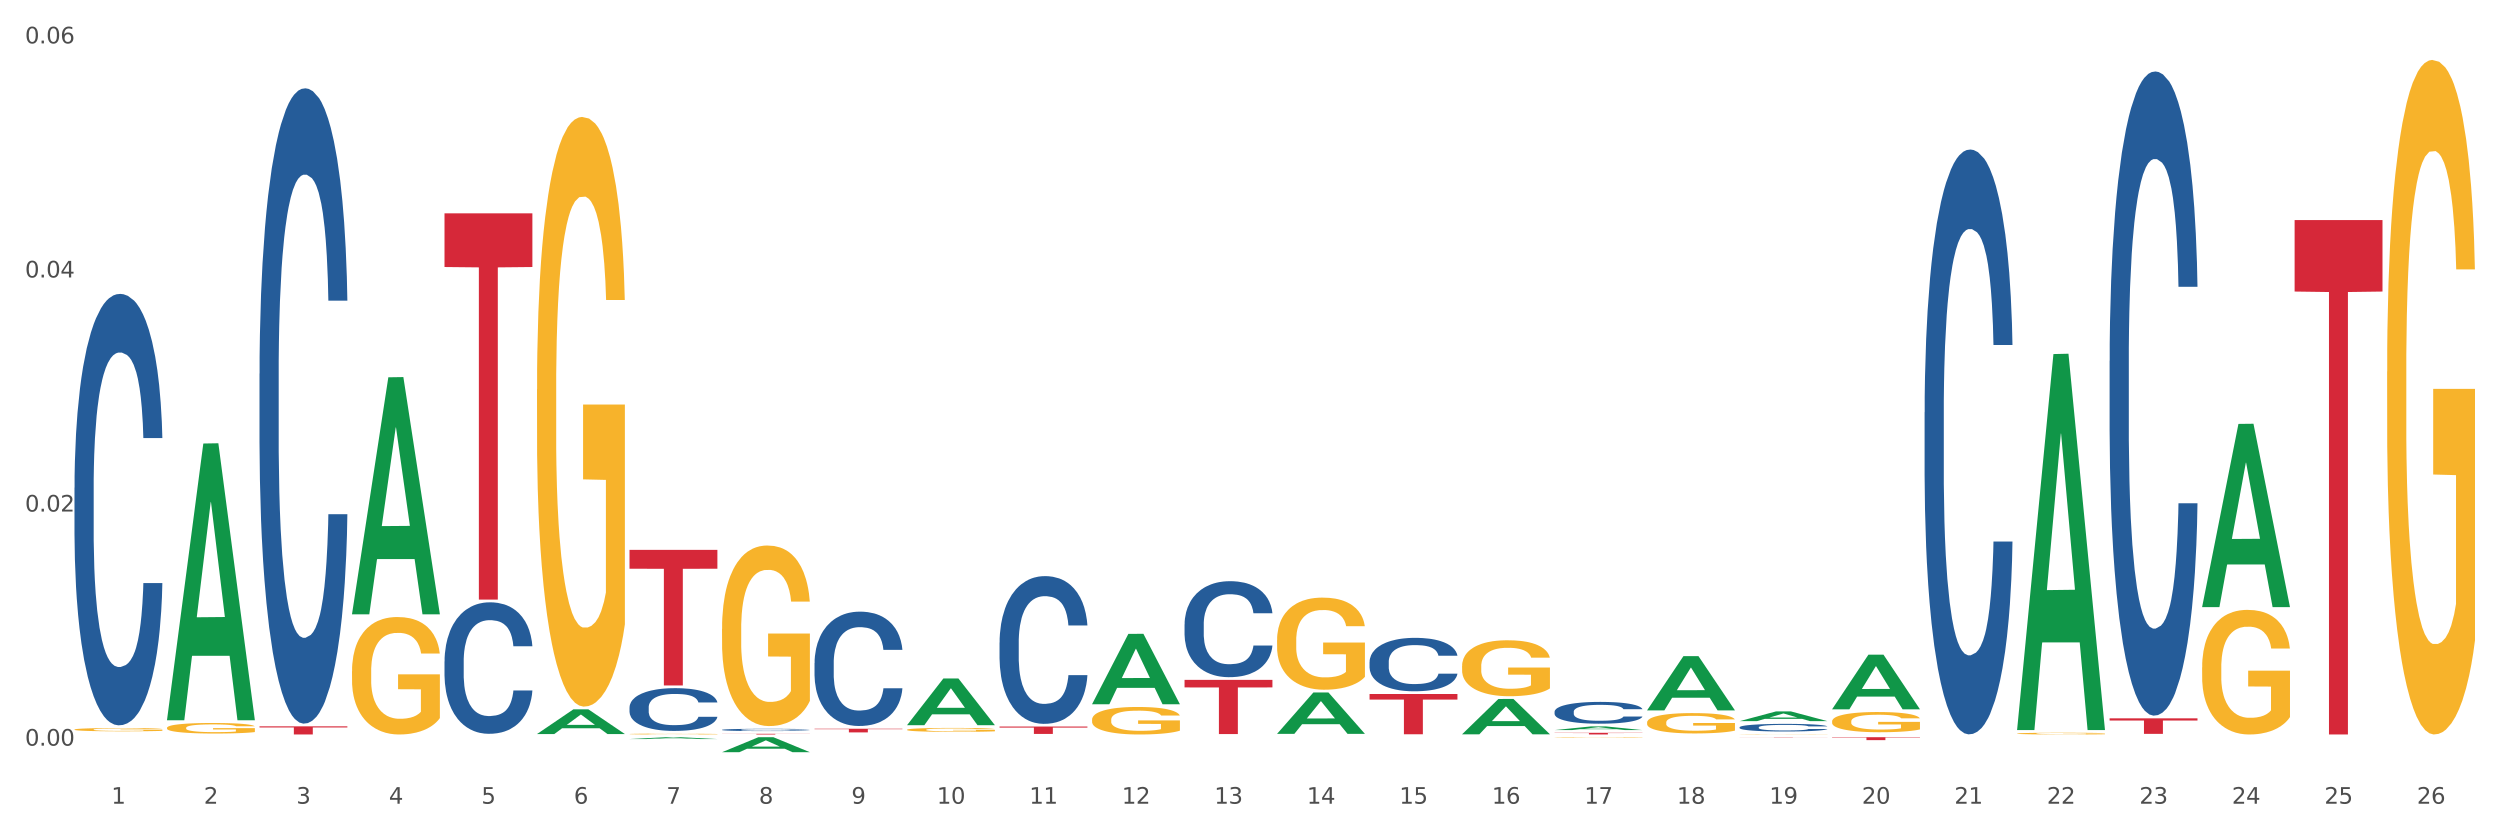 <?xml version="1.0" encoding="utf-8" standalone="no"?>
<!DOCTYPE svg PUBLIC "-//W3C//DTD SVG 1.1//EN"
  "http://www.w3.org/Graphics/SVG/1.1/DTD/svg11.dtd">
<svg xmlns:xlink="http://www.w3.org/1999/xlink" width="1080pt" height="360pt" viewBox="0 0 1080 360" xmlns="http://www.w3.org/2000/svg" version="1.1">
 <rect x="0" y="0" width="1080" height="360" fill="#333333" stroke="none"/>
 <defs>
  <style type="text/css">*{stroke-linejoin: round; stroke-linecap: butt}</style>
 </defs>
 <g id="figure_1">
  <g id="patch_1">
   <path d="M 0 360 
L 1080 360 
L 1080 0 
L 0 0 
z
" style="fill: #ffffff; stroke: #ffffff; stroke-linejoin: miter"/>
  </g>
  <g id="axes_1">
   <g id="matplotlib.axis_1">
    <g id="xtick_1">
     <g id="text_1">
      <!-- 1 -->
      <g style="fill: #4d4d4d" transform="translate(48.103 347.204) scale(0.096 -0.096)">
       <defs>
        <path id="DejaVuSans-31" d="M 794 531 
L 1825 531 
L 1825 4091 
L 703 3866 
L 703 4441 
L 1819 4666 
L 2450 4666 
L 2450 531 
L 3481 531 
L 3481 0 
L 794 0 
L 794 531 
z
" transform="scale(0.016)"/>
       </defs>
       <use xlink:href="#DejaVuSans-31"/>
      </g>
     </g>
    </g>
    <g id="xtick_2">
     <g id="text_2">
      <!-- 2 -->
      <g style="fill: #4d4d4d" transform="translate(88.066 347.204) scale(0.096 -0.096)">
       <defs>
        <path id="DejaVuSans-32" d="M 1228 531 
L 3431 531 
L 3431 0 
L 469 0 
L 469 531 
Q 828 903 1448 1529 
Q 2069 2156 2228 2338 
Q 2531 2678 2651 2914 
Q 2772 3150 2772 3378 
Q 2772 3750 2511 3984 
Q 2250 4219 1831 4219 
Q 1534 4219 1204 4116 
Q 875 4013 500 3803 
L 500 4441 
Q 881 4594 1212 4672 
Q 1544 4750 1819 4750 
Q 2544 4750 2975 4387 
Q 3406 4025 3406 3419 
Q 3406 3131 3298 2873 
Q 3191 2616 2906 2266 
Q 2828 2175 2409 1742 
Q 1991 1309 1228 531 
z
" transform="scale(0.016)"/>
       </defs>
       <use xlink:href="#DejaVuSans-32"/>
      </g>
     </g>
    </g>
    <g id="xtick_3">
     <g id="text_3">
      <!-- 3 -->
      <g style="fill: #4d4d4d" transform="translate(128.028 347.204) scale(0.096 -0.096)">
       <defs>
        <path id="DejaVuSans-33" d="M 2597 2516 
Q 3050 2419 3304 2112 
Q 3559 1806 3559 1356 
Q 3559 666 3084 287 
Q 2609 -91 1734 -91 
Q 1441 -91 1130 -33 
Q 819 25 488 141 
L 488 750 
Q 750 597 1062 519 
Q 1375 441 1716 441 
Q 2309 441 2620 675 
Q 2931 909 2931 1356 
Q 2931 1769 2642 2001 
Q 2353 2234 1838 2234 
L 1294 2234 
L 1294 2753 
L 1863 2753 
Q 2328 2753 2575 2939 
Q 2822 3125 2822 3475 
Q 2822 3834 2567 4026 
Q 2313 4219 1838 4219 
Q 1578 4219 1281 4162 
Q 984 4106 628 3988 
L 628 4550 
Q 988 4650 1302 4700 
Q 1616 4750 1894 4750 
Q 2613 4750 3031 4423 
Q 3450 4097 3450 3541 
Q 3450 3153 3228 2886 
Q 3006 2619 2597 2516 
z
" transform="scale(0.016)"/>
       </defs>
       <use xlink:href="#DejaVuSans-33"/>
      </g>
     </g>
    </g>
    <g id="xtick_4">
     <g id="text_4">
      <!-- 4 -->
      <g style="fill: #4d4d4d" transform="translate(167.99 347.204) scale(0.096 -0.096)">
       <defs>
        <path id="DejaVuSans-34" d="M 2419 4116 
L 825 1625 
L 2419 1625 
L 2419 4116 
z
M 2253 4666 
L 3047 4666 
L 3047 1625 
L 3713 1625 
L 3713 1100 
L 3047 1100 
L 3047 0 
L 2419 0 
L 2419 1100 
L 313 1100 
L 313 1709 
L 2253 4666 
z
" transform="scale(0.016)"/>
       </defs>
       <use xlink:href="#DejaVuSans-34"/>
      </g>
     </g>
    </g>
    <g id="xtick_5">
     <g id="text_5">
      <!-- 5 -->
      <g style="fill: #4d4d4d" transform="translate(207.953 347.204) scale(0.096 -0.096)">
       <defs>
        <path id="DejaVuSans-35" d="M 691 4666 
L 3169 4666 
L 3169 4134 
L 1269 4134 
L 1269 2991 
Q 1406 3038 1543 3061 
Q 1681 3084 1819 3084 
Q 2600 3084 3056 2656 
Q 3513 2228 3513 1497 
Q 3513 744 3044 326 
Q 2575 -91 1722 -91 
Q 1428 -91 1123 -41 
Q 819 9 494 109 
L 494 744 
Q 775 591 1075 516 
Q 1375 441 1709 441 
Q 2250 441 2565 725 
Q 2881 1009 2881 1497 
Q 2881 1984 2565 2268 
Q 2250 2553 1709 2553 
Q 1456 2553 1204 2497 
Q 953 2441 691 2322 
L 691 4666 
z
" transform="scale(0.016)"/>
       </defs>
       <use xlink:href="#DejaVuSans-35"/>
      </g>
     </g>
    </g>
    <g id="xtick_6">
     <g id="text_6">
      <!-- 6 -->
      <g style="fill: #4d4d4d" transform="translate(247.915 347.204) scale(0.096 -0.096)">
       <defs>
        <path id="DejaVuSans-36" d="M 2113 2584 
Q 1688 2584 1439 2293 
Q 1191 2003 1191 1497 
Q 1191 994 1439 701 
Q 1688 409 2113 409 
Q 2538 409 2786 701 
Q 3034 994 3034 1497 
Q 3034 2003 2786 2293 
Q 2538 2584 2113 2584 
z
M 3366 4563 
L 3366 3988 
Q 3128 4100 2886 4159 
Q 2644 4219 2406 4219 
Q 1781 4219 1451 3797 
Q 1122 3375 1075 2522 
Q 1259 2794 1537 2939 
Q 1816 3084 2150 3084 
Q 2853 3084 3261 2657 
Q 3669 2231 3669 1497 
Q 3669 778 3244 343 
Q 2819 -91 2113 -91 
Q 1303 -91 875 529 
Q 447 1150 447 2328 
Q 447 3434 972 4092 
Q 1497 4750 2381 4750 
Q 2619 4750 2861 4703 
Q 3103 4656 3366 4563 
z
" transform="scale(0.016)"/>
       </defs>
       <use xlink:href="#DejaVuSans-36"/>
      </g>
     </g>
    </g>
    <g id="xtick_7">
     <g id="text_7">
      <!-- 7 -->
      <g style="fill: #4d4d4d" transform="translate(287.878 347.204) scale(0.096 -0.096)">
       <defs>
        <path id="DejaVuSans-37" d="M 525 4666 
L 3525 4666 
L 3525 4397 
L 1831 0 
L 1172 0 
L 2766 4134 
L 525 4134 
L 525 4666 
z
" transform="scale(0.016)"/>
       </defs>
       <use xlink:href="#DejaVuSans-37"/>
      </g>
     </g>
    </g>
    <g id="xtick_8">
     <g id="text_8">
      <!-- 8 -->
      <g style="fill: #4d4d4d" transform="translate(327.84 347.204) scale(0.096 -0.096)">
       <defs>
        <path id="DejaVuSans-38" d="M 2034 2216 
Q 1584 2216 1326 1975 
Q 1069 1734 1069 1313 
Q 1069 891 1326 650 
Q 1584 409 2034 409 
Q 2484 409 2743 651 
Q 3003 894 3003 1313 
Q 3003 1734 2745 1975 
Q 2488 2216 2034 2216 
z
M 1403 2484 
Q 997 2584 770 2862 
Q 544 3141 544 3541 
Q 544 4100 942 4425 
Q 1341 4750 2034 4750 
Q 2731 4750 3128 4425 
Q 3525 4100 3525 3541 
Q 3525 3141 3298 2862 
Q 3072 2584 2669 2484 
Q 3125 2378 3379 2068 
Q 3634 1759 3634 1313 
Q 3634 634 3220 271 
Q 2806 -91 2034 -91 
Q 1263 -91 848 271 
Q 434 634 434 1313 
Q 434 1759 690 2068 
Q 947 2378 1403 2484 
z
M 1172 3481 
Q 1172 3119 1398 2916 
Q 1625 2713 2034 2713 
Q 2441 2713 2670 2916 
Q 2900 3119 2900 3481 
Q 2900 3844 2670 4047 
Q 2441 4250 2034 4250 
Q 1625 4250 1398 4047 
Q 1172 3844 1172 3481 
z
" transform="scale(0.016)"/>
       </defs>
       <use xlink:href="#DejaVuSans-38"/>
      </g>
     </g>
    </g>
    <g id="xtick_9">
     <g id="text_9">
      <!-- 9 -->
      <g style="fill: #4d4d4d" transform="translate(367.803 347.204) scale(0.096 -0.096)">
       <defs>
        <path id="DejaVuSans-39" d="M 703 97 
L 703 672 
Q 941 559 1184 500 
Q 1428 441 1663 441 
Q 2288 441 2617 861 
Q 2947 1281 2994 2138 
Q 2813 1869 2534 1725 
Q 2256 1581 1919 1581 
Q 1219 1581 811 2004 
Q 403 2428 403 3163 
Q 403 3881 828 4315 
Q 1253 4750 1959 4750 
Q 2769 4750 3195 4129 
Q 3622 3509 3622 2328 
Q 3622 1225 3098 567 
Q 2575 -91 1691 -91 
Q 1453 -91 1209 -44 
Q 966 3 703 97 
z
M 1959 2075 
Q 2384 2075 2632 2365 
Q 2881 2656 2881 3163 
Q 2881 3666 2632 3958 
Q 2384 4250 1959 4250 
Q 1534 4250 1286 3958 
Q 1038 3666 1038 3163 
Q 1038 2656 1286 2365 
Q 1534 2075 1959 2075 
z
" transform="scale(0.016)"/>
       </defs>
       <use xlink:href="#DejaVuSans-39"/>
      </g>
     </g>
    </g>
    <g id="xtick_10">
     <g id="text_10">
      <!-- 10 -->
      <g style="fill: #4d4d4d" transform="translate(404.711 347.204) scale(0.096 -0.096)">
       <defs>
        <path id="DejaVuSans-30" d="M 2034 4250 
Q 1547 4250 1301 3770 
Q 1056 3291 1056 2328 
Q 1056 1369 1301 889 
Q 1547 409 2034 409 
Q 2525 409 2770 889 
Q 3016 1369 3016 2328 
Q 3016 3291 2770 3770 
Q 2525 4250 2034 4250 
z
M 2034 4750 
Q 2819 4750 3233 4129 
Q 3647 3509 3647 2328 
Q 3647 1150 3233 529 
Q 2819 -91 2034 -91 
Q 1250 -91 836 529 
Q 422 1150 422 2328 
Q 422 3509 836 4129 
Q 1250 4750 2034 4750 
z
" transform="scale(0.016)"/>
       </defs>
       <use xlink:href="#DejaVuSans-31"/>
       <use xlink:href="#DejaVuSans-30" transform="translate(63.623 0)"/>
      </g>
     </g>
    </g>
    <g id="xtick_11">
     <g id="text_11">
      <!-- 11 -->
      <g style="fill: #4d4d4d" transform="translate(444.673 347.204) scale(0.096 -0.096)">
       <use xlink:href="#DejaVuSans-31"/>
       <use xlink:href="#DejaVuSans-31" transform="translate(63.623 0)"/>
      </g>
     </g>
    </g>
    <g id="xtick_12">
     <g id="text_12">
      <!-- 12 -->
      <g style="fill: #4d4d4d" transform="translate(484.636 347.204) scale(0.096 -0.096)">
       <use xlink:href="#DejaVuSans-31"/>
       <use xlink:href="#DejaVuSans-32" transform="translate(63.623 0)"/>
      </g>
     </g>
    </g>
    <g id="xtick_13">
     <g id="text_13">
      <!-- 13 -->
      <g style="fill: #4d4d4d" transform="translate(524.598 347.204) scale(0.096 -0.096)">
       <use xlink:href="#DejaVuSans-31"/>
       <use xlink:href="#DejaVuSans-33" transform="translate(63.623 0)"/>
      </g>
     </g>
    </g>
    <g id="xtick_14">
     <g id="text_14">
      <!-- 14 -->
      <g style="fill: #4d4d4d" transform="translate(564.561 347.204) scale(0.096 -0.096)">
       <use xlink:href="#DejaVuSans-31"/>
       <use xlink:href="#DejaVuSans-34" transform="translate(63.623 0)"/>
      </g>
     </g>
    </g>
    <g id="xtick_15">
     <g id="text_15">
      <!-- 15 -->
      <g style="fill: #4d4d4d" transform="translate(604.523 347.204) scale(0.096 -0.096)">
       <use xlink:href="#DejaVuSans-31"/>
       <use xlink:href="#DejaVuSans-35" transform="translate(63.623 0)"/>
      </g>
     </g>
    </g>
    <g id="xtick_16">
     <g id="text_16">
      <!-- 16 -->
      <g style="fill: #4d4d4d" transform="translate(644.486 347.204) scale(0.096 -0.096)">
       <use xlink:href="#DejaVuSans-31"/>
       <use xlink:href="#DejaVuSans-36" transform="translate(63.623 0)"/>
      </g>
     </g>
    </g>
    <g id="xtick_17">
     <g id="text_17">
      <!-- 17 -->
      <g style="fill: #4d4d4d" transform="translate(684.448 347.204) scale(0.096 -0.096)">
       <use xlink:href="#DejaVuSans-31"/>
       <use xlink:href="#DejaVuSans-37" transform="translate(63.623 0)"/>
      </g>
     </g>
    </g>
    <g id="xtick_18">
     <g id="text_18">
      <!-- 18 -->
      <g style="fill: #4d4d4d" transform="translate(724.41 347.204) scale(0.096 -0.096)">
       <use xlink:href="#DejaVuSans-31"/>
       <use xlink:href="#DejaVuSans-38" transform="translate(63.623 0)"/>
      </g>
     </g>
    </g>
    <g id="xtick_19">
     <g id="text_19">
      <!-- 19 -->
      <g style="fill: #4d4d4d" transform="translate(764.373 347.204) scale(0.096 -0.096)">
       <use xlink:href="#DejaVuSans-31"/>
       <use xlink:href="#DejaVuSans-39" transform="translate(63.623 0)"/>
      </g>
     </g>
    </g>
    <g id="xtick_20">
     <g id="text_20">
      <!-- 20 -->
      <g style="fill: #4d4d4d" transform="translate(804.335 347.204) scale(0.096 -0.096)">
       <use xlink:href="#DejaVuSans-32"/>
       <use xlink:href="#DejaVuSans-30" transform="translate(63.623 0)"/>
      </g>
     </g>
    </g>
    <g id="xtick_21">
     <g id="text_21">
      <!-- 21 -->
      <g style="fill: #4d4d4d" transform="translate(844.298 347.204) scale(0.096 -0.096)">
       <use xlink:href="#DejaVuSans-32"/>
       <use xlink:href="#DejaVuSans-31" transform="translate(63.623 0)"/>
      </g>
     </g>
    </g>
    <g id="xtick_22">
     <g id="text_22">
      <!-- 22 -->
      <g style="fill: #4d4d4d" transform="translate(884.26 347.204) scale(0.096 -0.096)">
       <use xlink:href="#DejaVuSans-32"/>
       <use xlink:href="#DejaVuSans-32" transform="translate(63.623 0)"/>
      </g>
     </g>
    </g>
    <g id="xtick_23">
     <g id="text_23">
      <!-- 23 -->
      <g style="fill: #4d4d4d" transform="translate(924.223 347.204) scale(0.096 -0.096)">
       <use xlink:href="#DejaVuSans-32"/>
       <use xlink:href="#DejaVuSans-33" transform="translate(63.623 0)"/>
      </g>
     </g>
    </g>
    <g id="xtick_24">
     <g id="text_24">
      <!-- 24 -->
      <g style="fill: #4d4d4d" transform="translate(964.185 347.204) scale(0.096 -0.096)">
       <use xlink:href="#DejaVuSans-32"/>
       <use xlink:href="#DejaVuSans-34" transform="translate(63.623 0)"/>
      </g>
     </g>
    </g>
    <g id="xtick_25">
     <g id="text_25">
      <!-- 25 -->
      <g style="fill: #4d4d4d" transform="translate(1004.147 347.204) scale(0.096 -0.096)">
       <use xlink:href="#DejaVuSans-32"/>
       <use xlink:href="#DejaVuSans-35" transform="translate(63.623 0)"/>
      </g>
     </g>
    </g>
    <g id="xtick_26">
     <g id="text_26">
      <!-- 26 -->
      <g style="fill: #4d4d4d" transform="translate(1044.11 347.204) scale(0.096 -0.096)">
       <use xlink:href="#DejaVuSans-32"/>
       <use xlink:href="#DejaVuSans-36" transform="translate(63.623 0)"/>
      </g>
     </g>
    </g>
    <g id="xtick_27"/>
    <g id="xtick_28"/>
    <g id="xtick_29"/>
    <g id="xtick_30"/>
    <g id="xtick_31"/>
    <g id="xtick_32"/>
    <g id="xtick_33"/>
    <g id="xtick_34"/>
    <g id="xtick_35"/>
    <g id="xtick_36"/>
    <g id="xtick_37"/>
    <g id="xtick_38"/>
    <g id="xtick_39"/>
    <g id="xtick_40"/>
    <g id="xtick_41"/>
    <g id="xtick_42"/>
    <g id="xtick_43"/>
    <g id="xtick_44"/>
    <g id="xtick_45"/>
    <g id="xtick_46"/>
    <g id="xtick_47"/>
    <g id="xtick_48"/>
    <g id="xtick_49"/>
    <g id="xtick_50"/>
    <g id="xtick_51"/>
   </g>
   <g id="matplotlib.axis_2">
    <g id="ytick_1">
     <g id="text_27">
      <!-- 0.00 -->
      <g style="fill: #4d4d4d" transform="translate(10.8 322.12) scale(0.096 -0.096)">
       <defs>
        <path id="DejaVuSans-2e" d="M 684 794 
L 1344 794 
L 1344 0 
L 684 0 
L 684 794 
z
" transform="scale(0.016)"/>
       </defs>
       <use xlink:href="#DejaVuSans-30"/>
       <use xlink:href="#DejaVuSans-2e" transform="translate(63.623 0)"/>
       <use xlink:href="#DejaVuSans-30" transform="translate(95.41 0)"/>
       <use xlink:href="#DejaVuSans-30" transform="translate(159.033 0)"/>
      </g>
     </g>
    </g>
    <g id="ytick_2">
     <g id="text_28">
      <!-- 0.02 -->
      <g style="fill: #4d4d4d" transform="translate(10.8 220.997) scale(0.096 -0.096)">
       <use xlink:href="#DejaVuSans-30"/>
       <use xlink:href="#DejaVuSans-2e" transform="translate(63.623 0)"/>
       <use xlink:href="#DejaVuSans-30" transform="translate(95.41 0)"/>
       <use xlink:href="#DejaVuSans-32" transform="translate(159.033 0)"/>
      </g>
     </g>
    </g>
    <g id="ytick_3">
     <g id="text_29">
      <!-- 0.04 -->
      <g style="fill: #4d4d4d" transform="translate(10.8 119.874) scale(0.096 -0.096)">
       <use xlink:href="#DejaVuSans-30"/>
       <use xlink:href="#DejaVuSans-2e" transform="translate(63.623 0)"/>
       <use xlink:href="#DejaVuSans-30" transform="translate(95.41 0)"/>
       <use xlink:href="#DejaVuSans-34" transform="translate(159.033 0)"/>
      </g>
     </g>
    </g>
    <g id="ytick_4">
     <g id="text_30">
      <!-- 0.06 -->
      <g style="fill: #4d4d4d" transform="translate(10.8 18.751) scale(0.096 -0.096)">
       <use xlink:href="#DejaVuSans-30"/>
       <use xlink:href="#DejaVuSans-2e" transform="translate(63.623 0)"/>
       <use xlink:href="#DejaVuSans-30" transform="translate(95.41 0)"/>
       <use xlink:href="#DejaVuSans-36" transform="translate(159.033 0)"/>
      </g>
     </g>
    </g>
    <g id="ytick_5"/>
    <g id="ytick_6"/>
    <g id="ytick_7"/>
   </g>
   <g id="PolyCollection_1">
    <path d="M 72.137 310.935 
L 72.177 310.823 
L 87.832 191.598 
L 94.329 191.486 
L 110.102 311.16 
L 102.587 311.16 
L 99.182 283.292 
L 83.018 283.292 
L 82.901 283.742 
L 79.613 311.16 
L 72.137 311.16 
L 72.137 310.935 
L 85.053 266.662 
L 97.147 266.549 
L 91.159 216.994 
L 91.08 216.769 
L 91.002 217.106 
L 85.014 266.549 
L 85.053 266.662 
L 72.137 310.935 
z
" clip-path="url(#p966684cf48)" style="fill: #109648"/>
    <path d="M 351.874 286.426 
L 351.919 286.381 
L 351.919 285.117 
L 352.054 283.403 
L 352.548 280.244 
L 353.176 277.853 
L 354.253 275.055 
L 354.836 273.882 
L 355.599 272.574 
L 357.17 270.453 
L 358.965 268.648 
L 360.221 267.656 
L 361.164 267.024 
L 363.273 265.896 
L 364.484 265.4 
L 365.741 264.993 
L 366.818 264.723 
L 368.613 264.407 
L 370.049 264.272 
L 371.709 264.226 
L 373.1 264.272 
L 374.94 264.452 
L 377.633 264.993 
L 378.665 265.309 
L 380.056 265.851 
L 381.492 266.573 
L 382.659 267.295 
L 384.005 268.332 
L 385.396 269.686 
L 386.742 271.401 
L 387.685 272.98 
L 388.448 274.649 
L 389.121 276.68 
L 389.614 278.891 
L 389.839 280.741 
L 381.627 280.741 
L 381.402 279.071 
L 380.953 277.266 
L 380.505 276.048 
L 380.011 275.055 
L 379.248 273.927 
L 378.575 273.206 
L 377.453 272.348 
L 376.421 271.807 
L 375.568 271.491 
L 374.536 271.22 
L 372.337 270.949 
L 370.767 270.949 
L 369.78 271.04 
L 368.568 271.265 
L 367.536 271.581 
L 366.324 272.123 
L 365.382 272.709 
L 364.439 273.476 
L 363.901 274.018 
L 363.093 275.01 
L 362.555 275.823 
L 361.837 277.221 
L 361.433 278.214 
L 360.715 280.786 
L 360.401 282.681 
L 360.266 283.989 
L 360.176 285.433 
L 360.176 292.472 
L 360.446 295.631 
L 360.67 296.984 
L 361.029 298.518 
L 361.702 300.504 
L 362.689 302.444 
L 363.721 303.843 
L 364.574 304.7 
L 365.382 305.332 
L 366.19 305.828 
L 367.177 306.279 
L 367.985 306.55 
L 369.196 306.821 
L 370.632 306.956 
L 371.754 306.956 
L 374.043 306.73 
L 375.075 306.505 
L 376.062 306.189 
L 377.139 305.693 
L 377.992 305.151 
L 378.485 304.745 
L 379.293 303.888 
L 379.921 302.985 
L 380.46 301.948 
L 380.819 301.045 
L 381.223 299.692 
L 381.537 298.157 
L 381.627 297.345 
L 389.839 297.345 
L 389.659 298.97 
L 389.345 300.549 
L 388.717 302.669 
L 388.223 303.888 
L 387.46 305.377 
L 386.653 306.64 
L 385.531 308.039 
L 384.499 309.077 
L 383.422 309.979 
L 382.255 310.791 
L 380.146 311.919 
L 379.383 312.235 
L 377.767 312.777 
L 376.511 313.092 
L 374.671 313.408 
L 372.786 313.589 
L 370.812 313.634 
L 369.062 313.544 
L 367.132 313.273 
L 365.92 313.002 
L 364.574 312.596 
L 363.003 311.964 
L 361.523 311.197 
L 360.131 310.295 
L 358.83 309.257 
L 357.618 308.084 
L 356.048 306.144 
L 354.881 304.249 
L 354.028 302.489 
L 353.445 301 
L 352.862 299.105 
L 352.548 297.796 
L 352.054 294.638 
L 351.874 291.705 
L 351.874 286.426 
z
" clip-path="url(#p966684cf48)" style="fill: #255c99"/>
    <path d="M 311.912 315.282 
L 311.957 315.281 
L 311.957 315.256 
L 312.091 315.222 
L 312.585 315.158 
L 313.213 315.111 
L 314.29 315.054 
L 314.874 315.031 
L 315.637 315.005 
L 317.207 314.962 
L 319.002 314.926 
L 320.259 314.906 
L 321.201 314.894 
L 323.31 314.871 
L 324.522 314.861 
L 325.778 314.853 
L 326.855 314.847 
L 328.65 314.841 
L 330.086 314.838 
L 331.747 314.837 
L 333.138 314.838 
L 334.978 314.842 
L 337.67 314.853 
L 338.702 314.859 
L 340.094 314.87 
L 341.53 314.885 
L 342.696 314.899 
L 344.043 314.92 
L 345.434 314.947 
L 346.78 314.981 
L 347.722 315.013 
L 348.485 315.046 
L 349.158 315.087 
L 349.652 315.131 
L 349.876 315.168 
L 341.664 315.168 
L 341.44 315.135 
L 340.991 315.099 
L 340.542 315.074 
L 340.049 315.054 
L 339.286 315.032 
L 338.613 315.017 
L 337.491 315 
L 336.459 314.989 
L 335.606 314.983 
L 334.574 314.978 
L 332.375 314.972 
L 330.804 314.972 
L 329.817 314.974 
L 328.606 314.979 
L 327.573 314.985 
L 326.362 314.996 
L 325.419 315.007 
L 324.477 315.023 
L 323.939 315.034 
L 323.131 315.054 
L 322.592 315.07 
L 321.874 315.098 
L 321.47 315.118 
L 320.752 315.169 
L 320.438 315.207 
L 320.304 315.233 
L 320.214 315.262 
L 320.214 315.403 
L 320.483 315.467 
L 320.708 315.494 
L 321.067 315.525 
L 321.74 315.564 
L 322.727 315.603 
L 323.759 315.631 
L 324.612 315.648 
L 325.419 315.661 
L 326.227 315.671 
L 327.214 315.68 
L 328.022 315.685 
L 329.234 315.691 
L 330.67 315.694 
L 331.792 315.694 
L 334.08 315.689 
L 335.112 315.685 
L 336.1 315.678 
L 337.177 315.668 
L 338.029 315.657 
L 338.523 315.649 
L 339.331 315.632 
L 339.959 315.614 
L 340.497 315.593 
L 340.856 315.575 
L 341.26 315.548 
L 341.574 315.517 
L 341.664 315.501 
L 349.876 315.501 
L 349.697 315.534 
L 349.383 315.565 
L 348.754 315.608 
L 348.261 315.632 
L 347.498 315.662 
L 346.69 315.687 
L 345.568 315.715 
L 344.536 315.736 
L 343.459 315.754 
L 342.292 315.77 
L 340.183 315.793 
L 339.42 315.799 
L 337.805 315.81 
L 336.548 315.817 
L 334.709 315.823 
L 332.824 315.826 
L 330.849 315.827 
L 329.099 315.826 
L 327.17 315.82 
L 325.958 315.815 
L 324.612 315.807 
L 323.041 315.794 
L 321.56 315.779 
L 320.169 315.76 
L 318.868 315.74 
L 317.656 315.716 
L 316.085 315.677 
L 314.919 315.639 
L 314.066 315.604 
L 313.483 315.574 
L 312.899 315.536 
L 312.585 315.51 
L 312.091 315.447 
L 311.912 315.388 
L 311.912 315.282 
z
" clip-path="url(#p966684cf48)" style="fill: #255c99"/>
    <path d="M 271.95 305.582 
L 271.994 305.566 
L 271.994 305.093 
L 272.129 304.452 
L 272.623 303.271 
L 273.251 302.376 
L 274.328 301.33 
L 274.911 300.891 
L 275.674 300.402 
L 277.245 299.609 
L 279.04 298.934 
L 280.296 298.563 
L 281.239 298.326 
L 283.348 297.905 
L 284.559 297.719 
L 285.816 297.567 
L 286.893 297.466 
L 288.688 297.348 
L 290.124 297.297 
L 291.784 297.28 
L 293.175 297.297 
L 295.015 297.365 
L 297.708 297.567 
L 298.74 297.685 
L 300.131 297.888 
L 301.567 298.158 
L 302.734 298.428 
L 304.08 298.816 
L 305.471 299.322 
L 306.817 299.963 
L 307.76 300.554 
L 308.523 301.178 
L 309.196 301.938 
L 309.689 302.764 
L 309.914 303.456 
L 301.702 303.456 
L 301.477 302.832 
L 301.029 302.157 
L 300.58 301.701 
L 300.086 301.33 
L 299.323 300.908 
L 298.65 300.638 
L 297.528 300.318 
L 296.496 300.115 
L 295.644 299.997 
L 294.611 299.896 
L 292.413 299.794 
L 290.842 299.794 
L 289.855 299.828 
L 288.643 299.913 
L 287.611 300.031 
L 286.399 300.233 
L 285.457 300.453 
L 284.515 300.739 
L 283.976 300.942 
L 283.168 301.313 
L 282.63 301.617 
L 281.912 302.14 
L 281.508 302.511 
L 280.79 303.473 
L 280.476 304.182 
L 280.341 304.671 
L 280.251 305.211 
L 280.251 307.844 
L 280.521 309.025 
L 280.745 309.531 
L 281.104 310.105 
L 281.777 310.847 
L 282.764 311.573 
L 283.797 312.096 
L 284.649 312.417 
L 285.457 312.653 
L 286.265 312.838 
L 287.252 313.007 
L 288.06 313.108 
L 289.271 313.21 
L 290.707 313.26 
L 291.829 313.26 
L 294.118 313.176 
L 295.15 313.092 
L 296.137 312.973 
L 297.214 312.788 
L 298.067 312.585 
L 298.56 312.433 
L 299.368 312.113 
L 299.996 311.775 
L 300.535 311.387 
L 300.894 311.05 
L 301.298 310.543 
L 301.612 309.97 
L 301.702 309.666 
L 309.914 309.666 
L 309.734 310.274 
L 309.42 310.864 
L 308.792 311.657 
L 308.298 312.113 
L 307.535 312.67 
L 306.728 313.142 
L 305.606 313.665 
L 304.574 314.053 
L 303.497 314.391 
L 302.33 314.695 
L 300.221 315.116 
L 299.458 315.235 
L 297.842 315.437 
L 296.586 315.555 
L 294.746 315.673 
L 292.861 315.741 
L 290.887 315.758 
L 289.137 315.724 
L 287.207 315.623 
L 285.995 315.521 
L 284.649 315.37 
L 283.079 315.133 
L 281.598 314.846 
L 280.207 314.509 
L 278.905 314.121 
L 277.694 313.682 
L 276.123 312.957 
L 274.956 312.248 
L 274.104 311.59 
L 273.52 311.033 
L 272.937 310.324 
L 272.623 309.835 
L 272.129 308.654 
L 271.95 307.557 
L 271.95 305.582 
z
" clip-path="url(#p966684cf48)" style="fill: #255c99"/>
    <path d="M 192.025 285.722 
L 192.07 285.67 
L 192.07 284.218 
L 192.204 282.246 
L 192.698 278.615 
L 193.326 275.865 
L 194.403 272.648 
L 194.986 271.299 
L 195.749 269.795 
L 197.32 267.356 
L 199.115 265.281 
L 200.371 264.14 
L 201.314 263.413 
L 203.423 262.116 
L 204.635 261.546 
L 205.891 261.079 
L 206.968 260.767 
L 208.763 260.404 
L 210.199 260.249 
L 211.859 260.197 
L 213.251 260.249 
L 215.09 260.456 
L 217.783 261.079 
L 218.815 261.442 
L 220.206 262.064 
L 221.642 262.895 
L 222.809 263.725 
L 224.155 264.918 
L 225.546 266.474 
L 226.893 268.446 
L 227.835 270.262 
L 228.598 272.181 
L 229.271 274.516 
L 229.765 277.058 
L 229.989 279.185 
L 221.777 279.185 
L 221.553 277.266 
L 221.104 275.19 
L 220.655 273.79 
L 220.161 272.648 
L 219.399 271.351 
L 218.725 270.521 
L 217.603 269.535 
L 216.571 268.913 
L 215.719 268.55 
L 214.687 268.238 
L 212.488 267.927 
L 210.917 267.927 
L 209.93 268.031 
L 208.718 268.29 
L 207.686 268.653 
L 206.474 269.276 
L 205.532 269.95 
L 204.59 270.832 
L 204.051 271.455 
L 203.243 272.596 
L 202.705 273.53 
L 201.987 275.139 
L 201.583 276.28 
L 200.865 279.237 
L 200.551 281.416 
L 200.416 282.921 
L 200.327 284.581 
L 200.327 292.674 
L 200.596 296.306 
L 200.82 297.863 
L 201.179 299.627 
L 201.852 301.909 
L 202.84 304.14 
L 203.872 305.749 
L 204.724 306.734 
L 205.532 307.461 
L 206.34 308.031 
L 207.327 308.55 
L 208.135 308.861 
L 209.346 309.173 
L 210.782 309.328 
L 211.904 309.328 
L 214.193 309.069 
L 215.225 308.81 
L 216.212 308.446 
L 217.289 307.876 
L 218.142 307.253 
L 218.636 306.786 
L 219.443 305.8 
L 220.072 304.763 
L 220.61 303.57 
L 220.969 302.532 
L 221.373 300.975 
L 221.687 299.211 
L 221.777 298.278 
L 229.989 298.278 
L 229.81 300.145 
L 229.495 301.961 
L 228.867 304.4 
L 228.374 305.8 
L 227.611 307.512 
L 226.803 308.965 
L 225.681 310.573 
L 224.649 311.767 
L 223.572 312.804 
L 222.405 313.738 
L 220.296 315.035 
L 219.533 315.398 
L 217.918 316.021 
L 216.661 316.384 
L 214.821 316.747 
L 212.936 316.955 
L 210.962 317.007 
L 209.212 316.903 
L 207.282 316.592 
L 206.071 316.28 
L 204.724 315.814 
L 203.154 315.087 
L 201.673 314.205 
L 200.282 313.168 
L 198.98 311.974 
L 197.769 310.625 
L 196.198 308.394 
L 195.031 306.215 
L 194.179 304.192 
L 193.595 302.48 
L 193.012 300.301 
L 192.698 298.796 
L 192.204 295.165 
L 192.025 291.792 
L 192.025 285.722 
z
" clip-path="url(#p966684cf48)" style="fill: #255c99"/>
    <path d="M 112.1 161.473 
L 112.145 161.222 
L 112.145 154.204 
L 112.279 144.679 
L 112.773 127.133 
L 113.401 113.848 
L 114.478 98.308 
L 115.062 91.791 
L 115.824 84.521 
L 117.395 72.741 
L 119.19 62.714 
L 120.447 57.2 
L 121.389 53.691 
L 123.498 47.424 
L 124.71 44.667 
L 125.966 42.411 
L 127.043 40.907 
L 128.838 39.153 
L 130.274 38.401 
L 131.935 38.15 
L 133.326 38.401 
L 135.166 39.403 
L 137.858 42.411 
L 138.89 44.166 
L 140.281 47.174 
L 141.717 51.184 
L 142.884 55.195 
L 144.23 60.96 
L 145.622 68.48 
L 146.968 78.004 
L 147.91 86.777 
L 148.673 96.052 
L 149.346 107.331 
L 149.84 119.613 
L 150.064 129.89 
L 141.852 129.89 
L 141.628 120.616 
L 141.179 110.59 
L 140.73 103.822 
L 140.237 98.308 
L 139.474 92.041 
L 138.801 88.031 
L 137.679 83.268 
L 136.647 80.26 
L 135.794 78.506 
L 134.762 77.002 
L 132.563 75.498 
L 130.992 75.498 
L 130.005 75.999 
L 128.793 77.252 
L 127.761 79.007 
L 126.55 82.015 
L 125.607 85.273 
L 124.665 89.535 
L 124.126 92.542 
L 123.319 98.057 
L 122.78 102.569 
L 122.062 110.339 
L 121.658 115.853 
L 120.94 130.141 
L 120.626 140.668 
L 120.491 147.937 
L 120.402 155.958 
L 120.402 195.061 
L 120.671 212.607 
L 120.895 220.126 
L 121.254 228.649 
L 121.927 239.678 
L 122.915 250.456 
L 123.947 258.226 
L 124.799 262.989 
L 125.607 266.498 
L 126.415 269.255 
L 127.402 271.761 
L 128.21 273.265 
L 129.422 274.769 
L 130.858 275.521 
L 131.98 275.521 
L 134.268 274.268 
L 135.3 273.015 
L 136.288 271.26 
L 137.365 268.503 
L 138.217 265.495 
L 138.711 263.239 
L 139.519 258.477 
L 140.147 253.464 
L 140.685 247.699 
L 141.044 242.685 
L 141.448 235.166 
L 141.762 226.643 
L 141.852 222.132 
L 150.064 222.132 
L 149.885 231.155 
L 149.571 239.928 
L 148.942 251.709 
L 148.449 258.477 
L 147.686 266.748 
L 146.878 273.767 
L 145.756 281.537 
L 144.724 287.302 
L 143.647 292.315 
L 142.48 296.827 
L 140.371 303.093 
L 139.608 304.848 
L 137.993 307.856 
L 136.736 309.611 
L 134.896 311.365 
L 133.012 312.368 
L 131.037 312.618 
L 129.287 312.117 
L 127.357 310.613 
L 126.146 309.109 
L 124.799 306.853 
L 123.229 303.344 
L 121.748 299.083 
L 120.357 294.07 
L 119.055 288.305 
L 117.844 281.788 
L 116.273 271.01 
L 115.106 260.482 
L 114.254 250.706 
L 113.67 242.435 
L 113.087 231.907 
L 112.773 224.638 
L 112.279 207.092 
L 112.1 190.8 
L 112.1 161.473 
z
" clip-path="url(#p966684cf48)" style="fill: #255c99"/>
    <path d="M 32.175 210.706 
L 32.22 210.536 
L 32.22 205.77 
L 32.355 199.302 
L 32.848 187.387 
L 33.476 178.365 
L 34.553 167.812 
L 35.137 163.387 
L 35.9 158.45 
L 37.47 150.45 
L 39.265 143.642 
L 40.522 139.897 
L 41.464 137.514 
L 43.573 133.259 
L 44.785 131.386 
L 46.041 129.854 
L 47.118 128.833 
L 48.913 127.642 
L 50.349 127.131 
L 52.01 126.961 
L 53.401 127.131 
L 55.241 127.812 
L 57.933 129.854 
L 58.965 131.046 
L 60.357 133.089 
L 61.793 135.812 
L 62.959 138.535 
L 64.306 142.45 
L 65.697 147.557 
L 67.043 154.025 
L 67.985 159.982 
L 68.748 166.28 
L 69.421 173.94 
L 69.915 182.28 
L 70.139 189.259 
L 61.927 189.259 
L 61.703 182.961 
L 61.254 176.153 
L 60.805 171.557 
L 60.312 167.812 
L 59.549 163.557 
L 58.876 160.833 
L 57.754 157.599 
L 56.722 155.557 
L 55.869 154.365 
L 54.837 153.344 
L 52.638 152.323 
L 51.067 152.323 
L 50.08 152.663 
L 48.869 153.514 
L 47.836 154.706 
L 46.625 156.748 
L 45.682 158.961 
L 44.74 161.855 
L 44.202 163.897 
L 43.394 167.642 
L 42.855 170.706 
L 42.137 175.982 
L 41.733 179.727 
L 41.015 189.429 
L 40.701 196.578 
L 40.567 201.514 
L 40.477 206.961 
L 40.477 233.514 
L 40.746 245.429 
L 40.971 250.536 
L 41.33 256.323 
L 42.003 263.812 
L 42.99 271.132 
L 44.022 276.408 
L 44.875 279.642 
L 45.682 282.025 
L 46.49 283.898 
L 47.477 285.6 
L 48.285 286.621 
L 49.497 287.642 
L 50.933 288.153 
L 52.055 288.153 
L 54.343 287.302 
L 55.375 286.451 
L 56.363 285.259 
L 57.44 283.387 
L 58.292 281.344 
L 58.786 279.812 
L 59.594 276.578 
L 60.222 273.174 
L 60.76 269.259 
L 61.119 265.855 
L 61.523 260.749 
L 61.837 254.961 
L 61.927 251.897 
L 70.139 251.897 
L 69.96 258.025 
L 69.646 263.983 
L 69.017 271.983 
L 68.524 276.578 
L 67.761 282.195 
L 66.953 286.961 
L 65.831 292.238 
L 64.799 296.153 
L 63.722 299.557 
L 62.555 302.621 
L 60.446 306.876 
L 59.683 308.068 
L 58.068 310.11 
L 56.811 311.302 
L 54.972 312.493 
L 53.087 313.174 
L 51.112 313.344 
L 49.362 313.004 
L 47.433 311.983 
L 46.221 310.961 
L 44.875 309.43 
L 43.304 307.047 
L 41.823 304.153 
L 40.432 300.749 
L 39.131 296.834 
L 37.919 292.408 
L 36.348 285.089 
L 35.182 277.94 
L 34.329 271.302 
L 33.746 265.685 
L 33.162 258.536 
L 32.848 253.6 
L 32.355 241.685 
L 32.175 230.621 
L 32.175 210.706 
z
" clip-path="url(#p966684cf48)" style="fill: #255c99"/>
    <path d="M 72.137 314.437 
L 72.182 314.433 
L 72.182 314.283 
L 72.272 314.154 
L 72.72 313.842 
L 73.392 313.584 
L 73.885 313.446 
L 74.379 313.334 
L 74.961 313.221 
L 75.678 313.105 
L 76.978 312.934 
L 77.785 312.847 
L 78.771 312.755 
L 80.564 312.622 
L 81.864 312.547 
L 83.208 312.484 
L 85.405 312.409 
L 86.839 312.376 
L 88.363 312.351 
L 90.201 312.335 
L 91.59 312.33 
L 94.638 312.343 
L 97.238 312.38 
L 98.493 312.409 
L 100.106 312.459 
L 100.958 312.493 
L 102.348 312.559 
L 103.782 312.647 
L 104.768 312.722 
L 106.247 312.863 
L 107.368 313.005 
L 108.398 313.18 
L 108.936 313.301 
L 109.34 313.413 
L 109.698 313.542 
L 110.057 313.746 
L 101.989 313.746 
L 101.675 313.6 
L 101.182 313.463 
L 100.465 313.33 
L 99.837 313.246 
L 98.762 313.142 
L 97.776 313.076 
L 96.745 313.026 
L 95.49 312.984 
L 94.504 312.963 
L 93.114 312.947 
L 90.38 312.951 
L 88.542 312.984 
L 87.287 313.026 
L 86.48 313.063 
L 85.763 313.105 
L 84.957 313.163 
L 84.015 313.251 
L 83.343 313.33 
L 82.671 313.43 
L 82.133 313.53 
L 81.64 313.646 
L 81.236 313.771 
L 80.923 313.9 
L 80.654 314.058 
L 80.43 314.321 
L 80.43 314.891 
L 80.519 315.02 
L 80.743 315.191 
L 81.012 315.32 
L 81.46 315.474 
L 81.864 315.578 
L 82.626 315.728 
L 83.477 315.853 
L 84.15 315.932 
L 84.822 315.999 
L 85.987 316.091 
L 87.287 316.165 
L 88.408 316.211 
L 89.932 316.253 
L 90.963 316.27 
L 91.859 316.278 
L 94.055 316.278 
L 95.624 316.265 
L 97.372 316.236 
L 98.717 316.199 
L 99.837 316.153 
L 101.092 316.078 
L 101.899 316.007 
L 101.899 315.137 
L 92.038 315.133 
L 92.038 314.554 
L 110.102 314.554 
L 110.102 316.253 
L 109.34 316.34 
L 108.488 316.419 
L 107.592 316.49 
L 106.247 316.578 
L 104.633 316.661 
L 103.199 316.719 
L 101.675 316.769 
L 99.882 316.815 
L 97.552 316.857 
L 96.117 316.873 
L 94.324 316.886 
L 92.218 316.89 
L 90.38 316.882 
L 88.587 316.861 
L 86.705 316.823 
L 84.867 316.769 
L 83.477 316.715 
L 82.088 316.648 
L 80.609 316.561 
L 79.443 316.478 
L 78.547 316.403 
L 77.561 316.307 
L 76.485 316.182 
L 75.678 316.07 
L 74.961 315.953 
L 74.199 315.803 
L 73.661 315.674 
L 73.124 315.512 
L 72.81 315.391 
L 72.451 315.204 
L 72.182 314.941 
L 72.137 314.437 
z
" clip-path="url(#p966684cf48)" style="fill: #f7b32b"/>
    <path d="M 112.1 313.789 
L 150.064 313.789 
L 150.064 314.277 
L 135.13 314.28 
L 135.13 317.302 
L 126.944 317.302 
L 126.944 314.28 
L 112.1 314.277 
L 112.1 313.792 
L 112.1 313.789 
z
" clip-path="url(#p966684cf48)" style="fill: #d62839"/>
    <path d="M 431.799 277.558 
L 431.844 277.499 
L 431.844 275.867 
L 431.979 273.652 
L 432.472 269.572 
L 433.101 266.483 
L 434.178 262.869 
L 434.761 261.354 
L 435.524 259.663 
L 437.095 256.924 
L 438.89 254.592 
L 440.146 253.31 
L 441.088 252.494 
L 443.198 251.037 
L 444.409 250.396 
L 445.666 249.871 
L 446.743 249.521 
L 448.538 249.113 
L 449.974 248.939 
L 451.634 248.88 
L 453.025 248.939 
L 454.865 249.172 
L 457.558 249.871 
L 458.59 250.279 
L 459.981 250.979 
L 461.417 251.911 
L 462.584 252.844 
L 463.93 254.184 
L 465.321 255.933 
L 466.667 258.148 
L 467.61 260.188 
L 468.372 262.345 
L 469.046 264.968 
L 469.539 267.824 
L 469.764 270.213 
L 461.551 270.213 
L 461.327 268.057 
L 460.878 265.725 
L 460.43 264.152 
L 459.936 262.869 
L 459.173 261.412 
L 458.5 260.479 
L 457.378 259.372 
L 456.346 258.673 
L 455.493 258.265 
L 454.461 257.915 
L 452.262 257.565 
L 450.692 257.565 
L 449.704 257.682 
L 448.493 257.973 
L 447.461 258.381 
L 446.249 259.081 
L 445.307 259.838 
L 444.364 260.829 
L 443.826 261.529 
L 443.018 262.811 
L 442.48 263.86 
L 441.762 265.667 
L 441.358 266.949 
L 440.64 270.272 
L 440.326 272.72 
L 440.191 274.41 
L 440.101 276.275 
L 440.101 285.368 
L 440.37 289.448 
L 440.595 291.197 
L 440.954 293.179 
L 441.627 295.743 
L 442.614 298.25 
L 443.646 300.057 
L 444.499 301.164 
L 445.307 301.98 
L 446.114 302.621 
L 447.102 303.204 
L 447.909 303.554 
L 449.121 303.904 
L 450.557 304.078 
L 451.679 304.078 
L 453.968 303.787 
L 455 303.496 
L 455.987 303.088 
L 457.064 302.446 
L 457.917 301.747 
L 458.41 301.222 
L 459.218 300.115 
L 459.846 298.949 
L 460.385 297.609 
L 460.744 296.443 
L 461.148 294.694 
L 461.462 292.712 
L 461.551 291.663 
L 469.764 291.663 
L 469.584 293.762 
L 469.27 295.802 
L 468.642 298.541 
L 468.148 300.115 
L 467.385 302.038 
L 466.577 303.67 
L 465.456 305.477 
L 464.423 306.818 
L 463.346 307.984 
L 462.18 309.033 
L 460.071 310.49 
L 459.308 310.898 
L 457.692 311.597 
L 456.436 312.006 
L 454.596 312.414 
L 452.711 312.647 
L 450.737 312.705 
L 448.986 312.588 
L 447.057 312.239 
L 445.845 311.889 
L 444.499 311.364 
L 442.928 310.548 
L 441.447 309.557 
L 440.056 308.392 
L 438.755 307.051 
L 437.543 305.536 
L 435.973 303.029 
L 434.806 300.581 
L 433.953 298.308 
L 433.37 296.384 
L 432.787 293.936 
L 432.472 292.246 
L 431.979 288.166 
L 431.799 284.377 
L 431.799 277.558 
z
" clip-path="url(#p966684cf48)" style="fill: #255c99"/>
    <path d="M 192.025 92.162 
L 229.989 92.162 
L 229.989 115.351 
L 215.055 115.507 
L 215.055 259.026 
L 206.869 259.026 
L 206.869 115.507 
L 192.025 115.351 
L 192.025 92.319 
L 192.025 92.162 
z
" clip-path="url(#p966684cf48)" style="fill: #d62839"/>
    <path d="M 311.912 316.998 
L 349.876 316.998 
L 349.876 317.04 
L 334.942 317.04 
L 334.942 317.302 
L 326.756 317.302 
L 326.756 317.04 
L 311.912 317.04 
L 311.912 316.998 
L 311.912 316.998 
z
" clip-path="url(#p966684cf48)" style="fill: #d62839"/>
    <path d="M 351.874 314.804 
L 389.839 314.804 
L 389.839 315.025 
L 374.905 315.026 
L 374.905 316.393 
L 366.718 316.393 
L 366.718 315.026 
L 351.874 315.025 
L 351.874 314.806 
L 351.874 314.804 
z
" clip-path="url(#p966684cf48)" style="fill: #d62839"/>
    <path d="M 431.799 313.875 
L 469.764 313.875 
L 469.764 314.316 
L 454.83 314.319 
L 454.83 317.046 
L 446.643 317.046 
L 446.643 314.319 
L 431.799 314.316 
L 431.799 313.878 
L 431.799 313.875 
z
" clip-path="url(#p966684cf48)" style="fill: #d62839"/>
    <path d="M 511.724 293.715 
L 549.688 293.715 
L 549.688 296.968 
L 534.755 296.99 
L 534.755 317.124 
L 526.568 317.124 
L 526.568 296.99 
L 511.724 296.968 
L 511.724 293.737 
L 511.724 293.715 
z
" clip-path="url(#p966684cf48)" style="fill: #d62839"/>
    <path d="M 591.649 299.811 
L 629.613 299.811 
L 629.613 302.226 
L 614.679 302.242 
L 614.679 317.19 
L 606.493 317.19 
L 606.493 302.242 
L 591.649 302.226 
L 591.649 299.827 
L 591.649 299.811 
z
" clip-path="url(#p966684cf48)" style="fill: #d62839"/>
    <path d="M 671.574 316.568 
L 709.538 316.568 
L 709.538 316.67 
L 694.604 316.671 
L 694.604 317.302 
L 686.418 317.302 
L 686.418 316.671 
L 671.574 316.67 
L 671.574 316.569 
L 671.574 316.568 
z
" clip-path="url(#p966684cf48)" style="fill: #d62839"/>
    <path d="M 751.499 318.473 
L 789.463 318.473 
L 789.463 318.487 
L 774.529 318.488 
L 774.529 318.58 
L 766.343 318.58 
L 766.343 318.488 
L 751.499 318.487 
L 751.499 318.473 
L 751.499 318.473 
z
" clip-path="url(#p966684cf48)" style="fill: #d62839"/>
    <path d="M 791.461 318.473 
L 829.425 318.473 
L 829.425 318.648 
L 814.492 318.649 
L 814.492 319.736 
L 806.305 319.736 
L 806.305 318.649 
L 791.461 318.648 
L 791.461 318.474 
L 791.461 318.473 
z
" clip-path="url(#p966684cf48)" style="fill: #d62839"/>
    <path d="M 271.95 237.54 
L 309.914 237.54 
L 309.914 245.679 
L 294.98 245.734 
L 294.98 296.11 
L 286.793 296.11 
L 286.793 245.734 
L 271.95 245.679 
L 271.95 237.595 
L 271.95 237.54 
z
" clip-path="url(#p966684cf48)" style="fill: #d62839"/>
    <path d="M 911.348 310.333 
L 949.313 310.333 
L 949.313 311.262 
L 934.379 311.269 
L 934.379 317.02 
L 926.192 317.02 
L 926.192 311.269 
L 911.348 311.262 
L 911.348 310.34 
L 911.348 310.333 
z
" clip-path="url(#p966684cf48)" style="fill: #d62839"/>
    <path d="M 511.724 269.705 
L 511.769 269.667 
L 511.769 268.606 
L 511.904 267.167 
L 512.397 264.516 
L 513.026 262.508 
L 514.103 260.16 
L 514.686 259.175 
L 515.449 258.077 
L 517.019 256.297 
L 518.814 254.781 
L 520.071 253.948 
L 521.013 253.418 
L 523.122 252.471 
L 524.334 252.054 
L 525.591 251.713 
L 526.668 251.486 
L 528.463 251.221 
L 529.899 251.107 
L 531.559 251.07 
L 532.95 251.107 
L 534.79 251.259 
L 537.482 251.713 
L 538.515 251.979 
L 539.906 252.433 
L 541.342 253.039 
L 542.508 253.645 
L 543.855 254.516 
L 545.246 255.653 
L 546.592 257.092 
L 547.534 258.418 
L 548.297 259.819 
L 548.97 261.524 
L 549.464 263.379 
L 549.688 264.932 
L 541.476 264.932 
L 541.252 263.531 
L 540.803 262.016 
L 540.354 260.993 
L 539.861 260.16 
L 539.098 259.213 
L 538.425 258.607 
L 537.303 257.887 
L 536.271 257.433 
L 535.418 257.168 
L 534.386 256.94 
L 532.187 256.713 
L 530.617 256.713 
L 529.629 256.789 
L 528.418 256.978 
L 527.386 257.243 
L 526.174 257.698 
L 525.232 258.19 
L 524.289 258.834 
L 523.751 259.289 
L 522.943 260.122 
L 522.404 260.804 
L 521.686 261.978 
L 521.283 262.811 
L 520.565 264.97 
L 520.25 266.561 
L 520.116 267.66 
L 520.026 268.872 
L 520.026 274.78 
L 520.295 277.432 
L 520.52 278.568 
L 520.879 279.856 
L 521.552 281.522 
L 522.539 283.151 
L 523.571 284.325 
L 524.424 285.045 
L 525.232 285.575 
L 526.039 285.992 
L 527.027 286.371 
L 527.834 286.598 
L 529.046 286.825 
L 530.482 286.939 
L 531.604 286.939 
L 533.892 286.749 
L 534.925 286.56 
L 535.912 286.295 
L 536.989 285.878 
L 537.841 285.424 
L 538.335 285.083 
L 539.143 284.363 
L 539.771 283.606 
L 540.31 282.734 
L 540.669 281.977 
L 541.072 280.841 
L 541.387 279.553 
L 541.476 278.871 
L 549.688 278.871 
L 549.509 280.235 
L 549.195 281.56 
L 548.567 283.341 
L 548.073 284.363 
L 547.31 285.613 
L 546.502 286.674 
L 545.38 287.848 
L 544.348 288.719 
L 543.271 289.477 
L 542.105 290.158 
L 539.995 291.105 
L 539.233 291.37 
L 537.617 291.825 
L 536.361 292.09 
L 534.521 292.355 
L 532.636 292.507 
L 530.661 292.545 
L 528.911 292.469 
L 526.982 292.242 
L 525.77 292.014 
L 524.424 291.673 
L 522.853 291.143 
L 521.372 290.499 
L 519.981 289.742 
L 518.68 288.871 
L 517.468 287.886 
L 515.898 286.257 
L 514.731 284.666 
L 513.878 283.189 
L 513.295 281.939 
L 512.711 280.348 
L 512.397 279.25 
L 511.904 276.598 
L 511.724 274.136 
L 511.724 269.705 
z
" clip-path="url(#p966684cf48)" style="fill: #255c99"/>
    <path d="M 671.574 307.452 
L 671.619 307.444 
L 671.619 307.203 
L 671.753 306.876 
L 672.247 306.273 
L 672.875 305.817 
L 673.952 305.284 
L 674.536 305.06 
L 675.298 304.811 
L 676.869 304.406 
L 678.664 304.062 
L 679.921 303.873 
L 680.863 303.752 
L 682.972 303.537 
L 684.184 303.443 
L 685.44 303.365 
L 686.517 303.314 
L 688.312 303.253 
L 689.748 303.228 
L 691.409 303.219 
L 692.8 303.228 
L 694.64 303.262 
L 697.332 303.365 
L 698.364 303.425 
L 699.755 303.529 
L 701.191 303.666 
L 702.358 303.804 
L 703.704 304.002 
L 705.096 304.26 
L 706.442 304.587 
L 707.384 304.888 
L 708.147 305.206 
L 708.82 305.594 
L 709.314 306.015 
L 709.538 306.368 
L 701.326 306.368 
L 701.102 306.05 
L 700.653 305.706 
L 700.204 305.473 
L 699.711 305.284 
L 698.948 305.069 
L 698.275 304.931 
L 697.153 304.768 
L 696.121 304.664 
L 695.268 304.604 
L 694.236 304.553 
L 692.037 304.501 
L 690.466 304.501 
L 689.479 304.518 
L 688.267 304.561 
L 687.235 304.621 
L 686.024 304.725 
L 685.081 304.837 
L 684.139 304.983 
L 683.6 305.086 
L 682.793 305.275 
L 682.254 305.43 
L 681.536 305.697 
L 681.132 305.886 
L 680.414 306.377 
L 680.1 306.738 
L 679.965 306.988 
L 679.876 307.263 
L 679.876 308.605 
L 680.145 309.207 
L 680.369 309.465 
L 680.728 309.758 
L 681.401 310.137 
L 682.389 310.507 
L 683.421 310.773 
L 684.273 310.937 
L 685.081 311.057 
L 685.889 311.152 
L 686.876 311.238 
L 687.684 311.289 
L 688.896 311.341 
L 690.332 311.367 
L 691.453 311.367 
L 693.742 311.324 
L 694.774 311.281 
L 695.762 311.221 
L 696.839 311.126 
L 697.691 311.023 
L 698.185 310.945 
L 698.993 310.782 
L 699.621 310.61 
L 700.159 310.412 
L 700.518 310.24 
L 700.922 309.982 
L 701.236 309.689 
L 701.326 309.534 
L 709.538 309.534 
L 709.359 309.844 
L 709.045 310.145 
L 708.416 310.55 
L 707.923 310.782 
L 707.16 311.066 
L 706.352 311.307 
L 705.23 311.573 
L 704.198 311.771 
L 703.121 311.943 
L 701.954 312.098 
L 699.845 312.313 
L 699.082 312.374 
L 697.467 312.477 
L 696.21 312.537 
L 694.37 312.597 
L 692.486 312.632 
L 690.511 312.64 
L 688.761 312.623 
L 686.831 312.571 
L 685.62 312.52 
L 684.273 312.442 
L 682.703 312.322 
L 681.222 312.176 
L 679.831 312.004 
L 678.529 311.806 
L 677.318 311.582 
L 675.747 311.212 
L 674.58 310.851 
L 673.728 310.515 
L 673.144 310.231 
L 672.561 309.87 
L 672.247 309.62 
L 671.753 309.018 
L 671.574 308.459 
L 671.574 307.452 
z
" clip-path="url(#p966684cf48)" style="fill: #255c99"/>
    <path d="M 152.062 290.006 
L 152.107 289.959 
L 152.107 288.291 
L 152.197 286.854 
L 152.645 283.378 
L 153.317 280.505 
L 153.81 278.976 
L 154.303 277.725 
L 154.886 276.473 
L 155.603 275.176 
L 156.903 273.276 
L 157.71 272.302 
L 158.696 271.283 
L 160.489 269.8 
L 161.789 268.966 
L 163.133 268.27 
L 165.33 267.436 
L 166.764 267.065 
L 168.288 266.787 
L 170.126 266.602 
L 171.515 266.556 
L 174.563 266.695 
L 177.163 267.112 
L 178.418 267.436 
L 180.031 267.992 
L 180.883 268.363 
L 182.272 269.105 
L 183.707 270.078 
L 184.693 270.912 
L 186.172 272.488 
L 187.292 274.063 
L 188.323 276.01 
L 188.861 277.354 
L 189.265 278.605 
L 189.623 280.042 
L 189.982 282.313 
L 181.914 282.313 
L 181.6 280.691 
L 181.107 279.161 
L 180.39 277.678 
L 179.762 276.751 
L 178.687 275.593 
L 177.701 274.851 
L 176.67 274.295 
L 175.415 273.832 
L 174.429 273.6 
L 173.039 273.415 
L 170.305 273.461 
L 168.467 273.832 
L 167.212 274.295 
L 166.405 274.712 
L 165.688 275.176 
L 164.881 275.824 
L 163.94 276.798 
L 163.268 277.678 
L 162.595 278.79 
L 162.058 279.903 
L 161.565 281.2 
L 161.161 282.591 
L 160.847 284.027 
L 160.578 285.788 
L 160.354 288.708 
L 160.354 295.057 
L 160.444 296.494 
L 160.668 298.394 
L 160.937 299.831 
L 161.385 301.545 
L 161.789 302.704 
L 162.551 304.372 
L 163.402 305.763 
L 164.075 306.643 
L 164.747 307.385 
L 165.912 308.404 
L 167.212 309.238 
L 168.333 309.748 
L 169.857 310.212 
L 170.888 310.397 
L 171.784 310.49 
L 173.98 310.49 
L 175.549 310.351 
L 177.297 310.026 
L 178.642 309.609 
L 179.762 309.099 
L 181.017 308.265 
L 181.824 307.477 
L 181.824 297.791 
L 171.963 297.745 
L 171.963 291.303 
L 190.027 291.303 
L 190.027 310.212 
L 189.265 311.185 
L 188.413 312.065 
L 187.517 312.853 
L 186.172 313.826 
L 184.558 314.753 
L 183.124 315.402 
L 181.6 315.958 
L 179.807 316.468 
L 177.476 316.931 
L 176.042 317.117 
L 174.249 317.256 
L 172.143 317.302 
L 170.305 317.21 
L 168.512 316.978 
L 166.629 316.561 
L 164.792 315.958 
L 163.402 315.356 
L 162.013 314.614 
L 160.534 313.641 
L 159.368 312.714 
L 158.472 311.88 
L 157.486 310.814 
L 156.41 309.424 
L 155.603 308.172 
L 154.886 306.875 
L 154.124 305.206 
L 153.586 303.77 
L 153.048 301.962 
L 152.735 300.618 
L 152.376 298.533 
L 152.107 295.613 
L 152.062 290.006 
z
" clip-path="url(#p966684cf48)" style="fill: #f7b32b"/>
    <path d="M 231.987 168.233 
L 232.032 168.001 
L 232.032 159.625 
L 232.122 152.413 
L 232.57 134.965 
L 233.242 120.541 
L 233.735 112.863 
L 234.228 106.582 
L 234.811 100.3 
L 235.528 93.786 
L 236.828 84.247 
L 237.635 79.362 
L 238.621 74.244 
L 240.414 66.799 
L 241.714 62.611 
L 243.058 59.122 
L 245.254 54.934 
L 246.689 53.073 
L 248.213 51.677 
L 250.05 50.746 
L 251.44 50.514 
L 254.488 51.212 
L 257.088 53.305 
L 258.343 54.934 
L 259.956 57.726 
L 260.808 59.587 
L 262.197 63.309 
L 263.632 68.195 
L 264.618 72.382 
L 266.097 80.292 
L 267.217 88.202 
L 268.248 97.974 
L 268.786 104.72 
L 269.189 111.002 
L 269.548 118.214 
L 269.907 129.614 
L 261.839 129.614 
L 261.525 121.471 
L 261.032 113.794 
L 260.315 106.349 
L 259.687 101.696 
L 258.611 95.88 
L 257.625 92.158 
L 256.594 89.366 
L 255.339 87.039 
L 254.353 85.876 
L 252.964 84.945 
L 250.23 85.178 
L 248.392 87.039 
L 247.137 89.366 
L 246.33 91.46 
L 245.613 93.786 
L 244.806 97.043 
L 243.865 101.929 
L 243.193 106.349 
L 242.52 111.933 
L 241.982 117.516 
L 241.489 124.03 
L 241.086 131.01 
L 240.772 138.222 
L 240.503 147.062 
L 240.279 161.719 
L 240.279 193.592 
L 240.369 200.804 
L 240.593 210.342 
L 240.862 217.555 
L 241.31 226.162 
L 241.714 231.979 
L 242.476 240.354 
L 243.327 247.333 
L 243.999 251.754 
L 244.672 255.476 
L 245.837 260.594 
L 247.137 264.782 
L 248.258 267.341 
L 249.782 269.668 
L 250.812 270.598 
L 251.709 271.063 
L 253.905 271.063 
L 255.474 270.366 
L 257.222 268.737 
L 258.567 266.643 
L 259.687 264.084 
L 260.942 259.896 
L 261.749 255.941 
L 261.749 207.318 
L 251.888 207.085 
L 251.888 174.747 
L 269.951 174.747 
L 269.951 269.668 
L 269.189 274.553 
L 268.338 278.973 
L 267.441 282.928 
L 266.097 287.814 
L 264.483 292.467 
L 263.049 295.724 
L 261.525 298.516 
L 259.732 301.075 
L 257.401 303.401 
L 255.967 304.332 
L 254.174 305.03 
L 252.067 305.263 
L 250.23 304.797 
L 248.437 303.634 
L 246.554 301.54 
L 244.717 298.516 
L 243.327 295.491 
L 241.938 291.769 
L 240.459 286.884 
L 239.293 282.231 
L 238.397 278.043 
L 237.411 272.692 
L 236.335 265.713 
L 235.528 259.431 
L 234.811 252.917 
L 234.049 244.542 
L 233.511 237.33 
L 232.973 228.256 
L 232.659 221.51 
L 232.301 211.04 
L 232.032 196.384 
L 231.987 168.233 
z
" clip-path="url(#p966684cf48)" style="fill: #f7b32b"/>
    <path d="M 271.95 317.101 
L 271.994 317.101 
L 271.994 317.088 
L 272.084 317.078 
L 272.532 317.052 
L 273.205 317.031 
L 273.698 317.02 
L 274.191 317.01 
L 274.773 317.001 
L 275.491 316.992 
L 276.79 316.978 
L 277.597 316.97 
L 278.583 316.963 
L 280.376 316.952 
L 281.676 316.946 
L 283.021 316.941 
L 285.217 316.935 
L 286.651 316.932 
L 288.175 316.93 
L 290.013 316.928 
L 291.402 316.928 
L 294.45 316.929 
L 297.05 316.932 
L 298.305 316.935 
L 299.919 316.939 
L 300.77 316.941 
L 302.16 316.947 
L 303.594 316.954 
L 304.58 316.96 
L 306.059 316.972 
L 307.18 316.983 
L 308.211 316.998 
L 308.748 317.008 
L 309.152 317.017 
L 309.51 317.027 
L 309.869 317.044 
L 301.801 317.044 
L 301.487 317.032 
L 300.994 317.021 
L 300.277 317.01 
L 299.65 317.003 
L 298.574 316.995 
L 297.588 316.989 
L 296.557 316.985 
L 295.302 316.982 
L 294.316 316.98 
L 292.926 316.979 
L 290.192 316.979 
L 288.354 316.982 
L 287.099 316.985 
L 286.293 316.988 
L 285.575 316.992 
L 284.769 316.996 
L 283.827 317.004 
L 283.155 317.01 
L 282.483 317.018 
L 281.945 317.026 
L 281.452 317.036 
L 281.048 317.046 
L 280.735 317.057 
L 280.466 317.07 
L 280.242 317.091 
L 280.242 317.138 
L 280.331 317.149 
L 280.555 317.163 
L 280.824 317.173 
L 281.273 317.186 
L 281.676 317.195 
L 282.438 317.207 
L 283.29 317.217 
L 283.962 317.224 
L 284.634 317.229 
L 285.8 317.237 
L 287.099 317.243 
L 288.22 317.246 
L 289.744 317.25 
L 290.775 317.251 
L 291.671 317.252 
L 293.868 317.252 
L 295.436 317.251 
L 297.184 317.249 
L 298.529 317.245 
L 299.65 317.242 
L 300.905 317.236 
L 301.711 317.23 
L 301.711 317.158 
L 291.851 317.158 
L 291.851 317.111 
L 309.914 317.111 
L 309.914 317.25 
L 309.152 317.257 
L 308.3 317.264 
L 307.404 317.269 
L 306.059 317.277 
L 304.446 317.283 
L 303.011 317.288 
L 301.487 317.292 
L 299.694 317.296 
L 297.364 317.299 
L 295.929 317.301 
L 294.136 317.302 
L 292.03 317.302 
L 290.192 317.302 
L 288.399 317.3 
L 286.517 317.297 
L 284.679 317.292 
L 283.29 317.288 
L 281.9 317.282 
L 280.421 317.275 
L 279.256 317.268 
L 278.359 317.262 
L 277.373 317.254 
L 276.297 317.244 
L 275.491 317.235 
L 274.773 317.225 
L 274.011 317.213 
L 273.474 317.202 
L 272.936 317.189 
L 272.622 317.179 
L 272.263 317.164 
L 271.994 317.142 
L 271.95 317.101 
z
" clip-path="url(#p966684cf48)" style="fill: #f7b32b"/>
    <path d="M 311.912 271.705 
L 311.957 271.634 
L 311.957 269.069 
L 312.046 266.861 
L 312.495 261.517 
L 313.167 257.1 
L 313.66 254.749 
L 314.153 252.826 
L 314.736 250.902 
L 315.453 248.907 
L 316.753 245.987 
L 317.56 244.49 
L 318.546 242.923 
L 320.339 240.643 
L 321.638 239.361 
L 322.983 238.292 
L 325.179 237.01 
L 326.614 236.44 
L 328.138 236.013 
L 329.975 235.728 
L 331.365 235.656 
L 334.413 235.87 
L 337.012 236.511 
L 338.267 237.01 
L 339.881 237.865 
L 340.733 238.435 
L 342.122 239.575 
L 343.556 241.071 
L 344.542 242.353 
L 346.022 244.775 
L 347.142 247.198 
L 348.173 250.19 
L 348.711 252.256 
L 349.114 254.179 
L 349.473 256.388 
L 349.831 259.879 
L 341.764 259.879 
L 341.45 257.385 
L 340.957 255.034 
L 340.24 252.755 
L 339.612 251.33 
L 338.536 249.549 
L 337.55 248.409 
L 336.519 247.554 
L 335.264 246.841 
L 334.278 246.485 
L 332.889 246.2 
L 330.155 246.271 
L 328.317 246.841 
L 327.062 247.554 
L 326.255 248.195 
L 325.538 248.907 
L 324.731 249.905 
L 323.79 251.401 
L 323.118 252.755 
L 322.445 254.464 
L 321.907 256.174 
L 321.414 258.169 
L 321.011 260.306 
L 320.697 262.515 
L 320.428 265.222 
L 320.204 269.71 
L 320.204 279.471 
L 320.294 281.679 
L 320.518 284.6 
L 320.787 286.809 
L 321.235 289.445 
L 321.638 291.226 
L 322.4 293.79 
L 323.252 295.928 
L 323.924 297.281 
L 324.597 298.421 
L 325.762 299.989 
L 327.062 301.271 
L 328.182 302.055 
L 329.706 302.767 
L 330.737 303.052 
L 331.634 303.194 
L 333.83 303.194 
L 335.399 302.981 
L 337.147 302.482 
L 338.491 301.841 
L 339.612 301.057 
L 340.867 299.775 
L 341.674 298.564 
L 341.674 283.674 
L 331.813 283.603 
L 331.813 273.7 
L 349.876 273.7 
L 349.876 302.767 
L 349.114 304.263 
L 348.263 305.617 
L 347.366 306.828 
L 346.022 308.324 
L 344.408 309.749 
L 342.974 310.746 
L 341.45 311.601 
L 339.657 312.385 
L 337.326 313.097 
L 335.892 313.382 
L 334.099 313.596 
L 331.992 313.667 
L 330.155 313.525 
L 328.362 313.168 
L 326.479 312.527 
L 324.641 311.601 
L 323.252 310.675 
L 321.862 309.535 
L 320.383 308.039 
L 319.218 306.614 
L 318.322 305.332 
L 317.335 303.693 
L 316.26 301.556 
L 315.453 299.632 
L 314.736 297.638 
L 313.974 295.073 
L 313.436 292.864 
L 312.898 290.086 
L 312.584 288.02 
L 312.226 284.814 
L 311.957 280.326 
L 311.912 271.705 
z
" clip-path="url(#p966684cf48)" style="fill: #f7b32b"/>
    <path d="M 391.837 315.251 
L 391.882 315.25 
L 391.882 315.194 
L 391.971 315.146 
L 392.42 315.03 
L 393.092 314.933 
L 393.585 314.882 
L 394.078 314.84 
L 394.661 314.798 
L 395.378 314.755 
L 396.678 314.691 
L 397.484 314.659 
L 398.471 314.625 
L 400.263 314.575 
L 401.563 314.547 
L 402.908 314.524 
L 405.104 314.496 
L 406.538 314.483 
L 408.062 314.474 
L 409.9 314.468 
L 411.29 314.466 
L 414.338 314.471 
L 416.937 314.485 
L 418.192 314.496 
L 419.806 314.514 
L 420.657 314.527 
L 422.047 314.552 
L 423.481 314.584 
L 424.467 314.612 
L 425.946 314.665 
L 427.067 314.718 
L 428.098 314.783 
L 428.636 314.828 
L 429.039 314.87 
L 429.398 314.918 
L 429.756 314.994 
L 421.688 314.994 
L 421.375 314.94 
L 420.882 314.888 
L 420.164 314.839 
L 419.537 314.808 
L 418.461 314.769 
L 417.475 314.744 
L 416.444 314.725 
L 415.189 314.71 
L 414.203 314.702 
L 412.814 314.696 
L 410.079 314.697 
L 408.242 314.71 
L 406.987 314.725 
L 406.18 314.739 
L 405.463 314.755 
L 404.656 314.777 
L 403.715 314.809 
L 403.042 314.839 
L 402.37 314.876 
L 401.832 314.913 
L 401.339 314.957 
L 400.936 315.003 
L 400.622 315.051 
L 400.353 315.11 
L 400.129 315.208 
L 400.129 315.421 
L 400.219 315.469 
L 400.443 315.532 
L 400.712 315.58 
L 401.16 315.638 
L 401.563 315.677 
L 402.325 315.733 
L 403.177 315.779 
L 403.849 315.809 
L 404.522 315.833 
L 405.687 315.868 
L 406.987 315.896 
L 408.107 315.913 
L 409.631 315.928 
L 410.662 315.934 
L 411.559 315.937 
L 413.755 315.937 
L 415.324 315.933 
L 417.072 315.922 
L 418.416 315.908 
L 419.537 315.891 
L 420.792 315.863 
L 421.599 315.837 
L 421.599 315.512 
L 411.738 315.511 
L 411.738 315.295 
L 429.801 315.295 
L 429.801 315.928 
L 429.039 315.961 
L 428.188 315.99 
L 427.291 316.017 
L 425.946 316.049 
L 424.333 316.08 
L 422.899 316.102 
L 421.375 316.121 
L 419.582 316.138 
L 417.251 316.153 
L 415.817 316.159 
L 414.024 316.164 
L 411.917 316.166 
L 410.079 316.162 
L 408.287 316.155 
L 406.404 316.141 
L 404.566 316.121 
L 403.177 316.1 
L 401.787 316.076 
L 400.308 316.043 
L 399.143 316.012 
L 398.246 315.984 
L 397.26 315.948 
L 396.185 315.902 
L 395.378 315.86 
L 394.661 315.816 
L 393.899 315.761 
L 393.361 315.712 
L 392.823 315.652 
L 392.509 315.607 
L 392.151 315.537 
L 391.882 315.439 
L 391.837 315.251 
z
" clip-path="url(#p966684cf48)" style="fill: #f7b32b"/>
    <path d="M 471.762 310.905 
L 471.807 310.894 
L 471.807 310.503 
L 471.896 310.167 
L 472.344 309.352 
L 473.017 308.679 
L 473.51 308.32 
L 474.003 308.027 
L 474.585 307.734 
L 475.303 307.43 
L 476.602 306.984 
L 477.409 306.756 
L 478.395 306.517 
L 480.188 306.17 
L 481.488 305.974 
L 482.833 305.811 
L 485.029 305.616 
L 486.463 305.529 
L 487.987 305.464 
L 489.825 305.421 
L 491.214 305.41 
L 494.262 305.442 
L 496.862 305.54 
L 498.117 305.616 
L 499.731 305.746 
L 500.582 305.833 
L 501.972 306.007 
L 503.406 306.235 
L 504.392 306.431 
L 505.871 306.8 
L 506.992 307.169 
L 508.023 307.625 
L 508.561 307.94 
L 508.964 308.233 
L 509.323 308.57 
L 509.681 309.102 
L 501.613 309.102 
L 501.299 308.722 
L 500.806 308.364 
L 500.089 308.016 
L 499.462 307.799 
L 498.386 307.527 
L 497.4 307.354 
L 496.369 307.223 
L 495.114 307.115 
L 494.128 307.06 
L 492.738 307.017 
L 490.004 307.028 
L 488.167 307.115 
L 486.912 307.223 
L 486.105 307.321 
L 485.388 307.43 
L 484.581 307.582 
L 483.64 307.81 
L 482.967 308.016 
L 482.295 308.277 
L 481.757 308.538 
L 481.264 308.842 
L 480.861 309.167 
L 480.547 309.504 
L 480.278 309.917 
L 480.054 310.601 
L 480.054 312.089 
L 480.143 312.426 
L 480.368 312.871 
L 480.636 313.208 
L 481.085 313.61 
L 481.488 313.881 
L 482.25 314.272 
L 483.102 314.598 
L 483.774 314.804 
L 484.446 314.978 
L 485.612 315.217 
L 486.912 315.412 
L 488.032 315.532 
L 489.556 315.64 
L 490.587 315.684 
L 491.483 315.706 
L 493.68 315.706 
L 495.248 315.673 
L 496.997 315.597 
L 498.341 315.499 
L 499.462 315.38 
L 500.717 315.184 
L 501.524 315 
L 501.524 312.73 
L 491.663 312.719 
L 491.663 311.209 
L 509.726 311.209 
L 509.726 315.64 
L 508.964 315.869 
L 508.112 316.075 
L 507.216 316.26 
L 505.871 316.488 
L 504.258 316.705 
L 502.823 316.857 
L 501.299 316.987 
L 499.507 317.107 
L 497.176 317.215 
L 495.742 317.259 
L 493.949 317.291 
L 491.842 317.302 
L 490.004 317.28 
L 488.211 317.226 
L 486.329 317.128 
L 484.491 316.987 
L 483.102 316.846 
L 481.712 316.672 
L 480.233 316.444 
L 479.068 316.227 
L 478.171 316.031 
L 477.185 315.782 
L 476.109 315.456 
L 475.303 315.163 
L 474.585 314.859 
L 473.824 314.468 
L 473.286 314.131 
L 472.748 313.707 
L 472.434 313.392 
L 472.075 312.904 
L 471.807 312.219 
L 471.762 310.905 
z
" clip-path="url(#p966684cf48)" style="fill: #f7b32b"/>
    <path d="M 551.687 276.556 
L 551.731 276.52 
L 551.731 275.212 
L 551.821 274.085 
L 552.269 271.359 
L 552.942 269.106 
L 553.435 267.907 
L 553.928 266.926 
L 554.51 265.944 
L 555.228 264.927 
L 556.527 263.437 
L 557.334 262.674 
L 558.32 261.874 
L 560.113 260.711 
L 561.413 260.057 
L 562.758 259.512 
L 564.954 258.858 
L 566.388 258.567 
L 567.912 258.349 
L 569.75 258.203 
L 571.139 258.167 
L 574.187 258.276 
L 576.787 258.603 
L 578.042 258.858 
L 579.656 259.294 
L 580.507 259.584 
L 581.897 260.166 
L 583.331 260.929 
L 584.317 261.583 
L 585.796 262.819 
L 586.917 264.055 
L 587.948 265.581 
L 588.485 266.635 
L 588.889 267.616 
L 589.247 268.743 
L 589.606 270.524 
L 581.538 270.524 
L 581.224 269.252 
L 580.731 268.052 
L 580.014 266.889 
L 579.387 266.162 
L 578.311 265.254 
L 577.325 264.672 
L 576.294 264.236 
L 575.039 263.873 
L 574.053 263.691 
L 572.663 263.546 
L 569.929 263.582 
L 568.091 263.873 
L 566.836 264.236 
L 566.03 264.563 
L 565.312 264.927 
L 564.506 265.436 
L 563.564 266.199 
L 562.892 266.889 
L 562.22 267.762 
L 561.682 268.634 
L 561.189 269.651 
L 560.785 270.742 
L 560.472 271.868 
L 560.203 273.249 
L 559.979 275.539 
L 559.979 280.518 
L 560.068 281.644 
L 560.292 283.134 
L 560.561 284.261 
L 561.01 285.606 
L 561.413 286.514 
L 562.175 287.823 
L 563.027 288.913 
L 563.699 289.603 
L 564.371 290.185 
L 565.537 290.984 
L 566.836 291.639 
L 567.957 292.038 
L 569.481 292.402 
L 570.512 292.547 
L 571.408 292.62 
L 573.605 292.62 
L 575.173 292.511 
L 576.921 292.256 
L 578.266 291.929 
L 579.387 291.53 
L 580.642 290.875 
L 581.448 290.258 
L 581.448 282.662 
L 571.588 282.626 
L 571.588 277.574 
L 589.651 277.574 
L 589.651 292.402 
L 588.889 293.165 
L 588.037 293.856 
L 587.141 294.473 
L 585.796 295.237 
L 584.183 295.963 
L 582.748 296.472 
L 581.224 296.908 
L 579.431 297.308 
L 577.101 297.671 
L 575.666 297.817 
L 573.873 297.926 
L 571.767 297.962 
L 569.929 297.89 
L 568.136 297.708 
L 566.254 297.381 
L 564.416 296.908 
L 563.027 296.436 
L 561.637 295.854 
L 560.158 295.091 
L 558.993 294.364 
L 558.096 293.71 
L 557.11 292.874 
L 556.034 291.784 
L 555.228 290.803 
L 554.51 289.785 
L 553.748 288.477 
L 553.211 287.35 
L 552.673 285.933 
L 552.359 284.879 
L 552 283.243 
L 551.731 280.954 
L 551.687 276.556 
z
" clip-path="url(#p966684cf48)" style="fill: #f7b32b"/>
    <path d="M 631.611 287.767 
L 631.656 287.745 
L 631.656 286.95 
L 631.746 286.266 
L 632.194 284.61 
L 632.866 283.241 
L 633.359 282.512 
L 633.853 281.916 
L 634.435 281.32 
L 635.152 280.701 
L 636.452 279.796 
L 637.259 279.332 
L 638.245 278.846 
L 640.038 278.14 
L 641.338 277.742 
L 642.682 277.411 
L 644.879 277.014 
L 646.313 276.837 
L 647.837 276.705 
L 649.675 276.616 
L 651.064 276.594 
L 654.112 276.66 
L 656.712 276.859 
L 657.967 277.014 
L 659.58 277.279 
L 660.432 277.455 
L 661.822 277.809 
L 663.256 278.272 
L 664.242 278.67 
L 665.721 279.421 
L 666.842 280.171 
L 667.872 281.099 
L 668.41 281.739 
L 668.814 282.335 
L 669.172 283.02 
L 669.531 284.102 
L 661.463 284.102 
L 661.149 283.329 
L 660.656 282.6 
L 659.939 281.894 
L 659.311 281.452 
L 658.236 280.9 
L 657.25 280.547 
L 656.219 280.282 
L 654.964 280.061 
L 653.978 279.951 
L 652.588 279.862 
L 649.854 279.884 
L 648.016 280.061 
L 646.761 280.282 
L 645.954 280.48 
L 645.237 280.701 
L 644.431 281.01 
L 643.489 281.474 
L 642.817 281.894 
L 642.145 282.424 
L 641.607 282.954 
L 641.114 283.572 
L 640.71 284.234 
L 640.397 284.919 
L 640.128 285.758 
L 639.904 287.149 
L 639.904 290.174 
L 639.993 290.859 
L 640.217 291.764 
L 640.486 292.448 
L 640.934 293.265 
L 641.338 293.817 
L 642.1 294.612 
L 642.951 295.275 
L 643.624 295.694 
L 644.296 296.048 
L 645.461 296.533 
L 646.761 296.931 
L 647.882 297.174 
L 649.406 297.395 
L 650.437 297.483 
L 651.333 297.527 
L 653.529 297.527 
L 655.098 297.461 
L 656.846 297.306 
L 658.191 297.108 
L 659.311 296.865 
L 660.566 296.467 
L 661.373 296.092 
L 661.373 291.477 
L 651.512 291.455 
L 651.512 288.386 
L 669.576 288.386 
L 669.576 297.395 
L 668.814 297.858 
L 667.962 298.278 
L 667.066 298.653 
L 665.721 299.117 
L 664.107 299.559 
L 662.673 299.868 
L 661.149 300.133 
L 659.356 300.376 
L 657.026 300.596 
L 655.591 300.685 
L 653.798 300.751 
L 651.692 300.773 
L 649.854 300.729 
L 648.061 300.618 
L 646.179 300.42 
L 644.341 300.133 
L 642.951 299.846 
L 641.562 299.492 
L 640.083 299.029 
L 638.917 298.587 
L 638.021 298.189 
L 637.035 297.682 
L 635.959 297.019 
L 635.152 296.423 
L 634.435 295.805 
L 633.673 295.01 
L 633.135 294.325 
L 632.598 293.464 
L 632.284 292.824 
L 631.925 291.83 
L 631.656 290.439 
L 631.611 287.767 
z
" clip-path="url(#p966684cf48)" style="fill: #f7b32b"/>
    <path d="M 591.649 285.925 
L 591.694 285.904 
L 591.694 285.314 
L 591.828 284.513 
L 592.322 283.037 
L 592.95 281.919 
L 594.027 280.612 
L 594.611 280.063 
L 595.374 279.452 
L 596.944 278.461 
L 598.739 277.617 
L 599.996 277.154 
L 600.938 276.858 
L 603.047 276.331 
L 604.259 276.099 
L 605.515 275.909 
L 606.592 275.783 
L 608.387 275.635 
L 609.823 275.572 
L 611.484 275.551 
L 612.875 275.572 
L 614.715 275.656 
L 617.407 275.909 
L 618.439 276.057 
L 619.831 276.31 
L 621.267 276.648 
L 622.433 276.985 
L 623.78 277.47 
L 625.171 278.102 
L 626.517 278.904 
L 627.459 279.642 
L 628.222 280.422 
L 628.895 281.371 
L 629.389 282.404 
L 629.613 283.269 
L 621.401 283.269 
L 621.177 282.488 
L 620.728 281.645 
L 620.279 281.076 
L 619.786 280.612 
L 619.023 280.085 
L 618.35 279.747 
L 617.228 279.347 
L 616.196 279.093 
L 615.343 278.946 
L 614.311 278.819 
L 612.112 278.693 
L 610.541 278.693 
L 609.554 278.735 
L 608.343 278.84 
L 607.31 278.988 
L 606.099 279.241 
L 605.156 279.515 
L 604.214 279.874 
L 603.676 280.127 
L 602.868 280.591 
L 602.329 280.97 
L 601.611 281.624 
L 601.207 282.088 
L 600.489 283.29 
L 600.175 284.175 
L 600.041 284.787 
L 599.951 285.461 
L 599.951 288.751 
L 600.22 290.227 
L 600.445 290.86 
L 600.804 291.576 
L 601.477 292.504 
L 602.464 293.411 
L 603.496 294.065 
L 604.349 294.465 
L 605.156 294.76 
L 605.964 294.992 
L 606.951 295.203 
L 607.759 295.33 
L 608.971 295.456 
L 610.407 295.52 
L 611.529 295.52 
L 613.817 295.414 
L 614.849 295.309 
L 615.837 295.161 
L 616.914 294.929 
L 617.766 294.676 
L 618.26 294.486 
L 619.068 294.086 
L 619.696 293.664 
L 620.234 293.179 
L 620.593 292.757 
L 620.997 292.125 
L 621.311 291.408 
L 621.401 291.028 
L 629.613 291.028 
L 629.434 291.787 
L 629.12 292.525 
L 628.491 293.516 
L 627.998 294.086 
L 627.235 294.782 
L 626.427 295.372 
L 625.305 296.026 
L 624.273 296.511 
L 623.196 296.932 
L 622.029 297.312 
L 619.92 297.839 
L 619.157 297.987 
L 617.542 298.24 
L 616.285 298.387 
L 614.446 298.535 
L 612.561 298.619 
L 610.586 298.64 
L 608.836 298.598 
L 606.907 298.472 
L 605.695 298.345 
L 604.349 298.155 
L 602.778 297.86 
L 601.297 297.502 
L 599.906 297.08 
L 598.605 296.595 
L 597.393 296.047 
L 595.822 295.14 
L 594.656 294.254 
L 593.803 293.432 
L 593.22 292.736 
L 592.636 291.851 
L 592.322 291.239 
L 591.828 289.763 
L 591.649 288.392 
L 591.649 285.925 
z
" clip-path="url(#p966684cf48)" style="fill: #255c99"/>
    <path d="M 671.574 318.58 
L 671.619 318.58 
L 671.619 318.572 
L 671.708 318.566 
L 672.157 318.55 
L 672.829 318.537 
L 673.322 318.53 
L 673.815 318.524 
L 674.398 318.518 
L 675.115 318.512 
L 676.415 318.503 
L 677.221 318.499 
L 678.208 318.494 
L 680 318.487 
L 681.3 318.484 
L 682.645 318.48 
L 684.841 318.477 
L 686.275 318.475 
L 687.799 318.474 
L 689.637 318.473 
L 691.027 318.473 
L 694.075 318.473 
L 696.674 318.475 
L 697.929 318.477 
L 699.543 318.479 
L 700.394 318.481 
L 701.784 318.484 
L 703.218 318.489 
L 704.204 318.493 
L 705.683 318.5 
L 706.804 318.507 
L 707.835 318.516 
L 708.373 318.522 
L 708.776 318.528 
L 709.135 318.534 
L 709.493 318.545 
L 701.425 318.545 
L 701.112 318.537 
L 700.619 318.53 
L 699.901 318.524 
L 699.274 318.519 
L 698.198 318.514 
L 697.212 318.511 
L 696.181 318.508 
L 694.926 318.506 
L 693.94 318.505 
L 692.551 318.504 
L 689.816 318.504 
L 687.979 318.506 
L 686.724 318.508 
L 685.917 318.51 
L 685.2 318.512 
L 684.393 318.515 
L 683.452 318.52 
L 682.779 318.524 
L 682.107 318.529 
L 681.569 318.534 
L 681.076 318.54 
L 680.673 318.546 
L 680.359 318.553 
L 680.09 318.561 
L 679.866 318.574 
L 679.866 318.603 
L 679.956 318.61 
L 680.18 318.619 
L 680.449 318.625 
L 680.897 318.633 
L 681.3 318.638 
L 682.062 318.646 
L 682.914 318.652 
L 683.586 318.657 
L 684.258 318.66 
L 685.424 318.665 
L 686.724 318.668 
L 687.844 318.671 
L 689.368 318.673 
L 690.399 318.674 
L 691.296 318.674 
L 693.492 318.674 
L 695.061 318.674 
L 696.809 318.672 
L 698.153 318.67 
L 699.274 318.668 
L 700.529 318.664 
L 701.336 318.66 
L 701.336 318.616 
L 691.475 318.616 
L 691.475 318.586 
L 709.538 318.586 
L 709.538 318.673 
L 708.776 318.677 
L 707.925 318.681 
L 707.028 318.685 
L 705.683 318.689 
L 704.07 318.694 
L 702.636 318.697 
L 701.112 318.699 
L 699.319 318.702 
L 696.988 318.704 
L 695.554 318.705 
L 693.761 318.705 
L 691.654 318.705 
L 689.816 318.705 
L 688.024 318.704 
L 686.141 318.702 
L 684.303 318.699 
L 682.914 318.696 
L 681.524 318.693 
L 680.045 318.689 
L 678.88 318.684 
L 677.983 318.681 
L 676.997 318.676 
L 675.922 318.669 
L 675.115 318.664 
L 674.398 318.658 
L 673.636 318.65 
L 673.098 318.643 
L 672.56 318.635 
L 672.246 318.629 
L 671.888 318.619 
L 671.619 318.606 
L 671.574 318.58 
z
" clip-path="url(#p966684cf48)" style="fill: #f7b32b"/>
    <path d="M 751.499 317.235 
L 751.544 317.235 
L 751.544 317.231 
L 751.633 317.227 
L 752.081 317.219 
L 752.754 317.212 
L 753.247 317.208 
L 753.74 317.205 
L 754.322 317.202 
L 755.04 317.199 
L 756.339 317.194 
L 757.146 317.192 
L 758.132 317.189 
L 759.925 317.185 
L 761.225 317.183 
L 762.57 317.182 
L 764.766 317.18 
L 766.2 317.179 
L 767.724 317.178 
L 769.562 317.178 
L 770.951 317.177 
L 773.999 317.178 
L 776.599 317.179 
L 777.854 317.18 
L 779.468 317.181 
L 780.319 317.182 
L 781.709 317.184 
L 783.143 317.186 
L 784.129 317.188 
L 785.608 317.192 
L 786.729 317.196 
L 787.76 317.201 
L 788.298 317.204 
L 788.701 317.207 
L 789.06 317.211 
L 789.418 317.216 
L 781.35 317.216 
L 781.036 317.212 
L 780.543 317.208 
L 779.826 317.205 
L 779.199 317.203 
L 778.123 317.2 
L 777.137 317.198 
L 776.106 317.197 
L 774.851 317.195 
L 773.865 317.195 
L 772.475 317.194 
L 769.741 317.194 
L 767.904 317.195 
L 766.649 317.197 
L 765.842 317.198 
L 765.125 317.199 
L 764.318 317.2 
L 763.377 317.203 
L 762.704 317.205 
L 762.032 317.208 
L 761.494 317.21 
L 761.001 317.213 
L 760.598 317.217 
L 760.284 317.22 
L 760.015 317.225 
L 759.791 317.232 
L 759.791 317.248 
L 759.88 317.251 
L 760.105 317.256 
L 760.373 317.259 
L 760.822 317.263 
L 761.225 317.266 
L 761.987 317.27 
L 762.839 317.274 
L 763.511 317.276 
L 764.183 317.278 
L 765.349 317.28 
L 766.649 317.282 
L 767.769 317.284 
L 769.293 317.285 
L 770.324 317.285 
L 771.22 317.285 
L 773.417 317.285 
L 774.985 317.285 
L 776.734 317.284 
L 778.078 317.283 
L 779.199 317.282 
L 780.454 317.28 
L 781.261 317.278 
L 781.261 317.254 
L 771.4 317.254 
L 771.4 317.238 
L 789.463 317.238 
L 789.463 317.285 
L 788.701 317.287 
L 787.849 317.289 
L 786.953 317.291 
L 785.608 317.294 
L 783.995 317.296 
L 782.56 317.298 
L 781.036 317.299 
L 779.244 317.3 
L 776.913 317.301 
L 775.479 317.302 
L 773.686 317.302 
L 771.579 317.302 
L 769.741 317.302 
L 767.948 317.301 
L 766.066 317.3 
L 764.228 317.299 
L 762.839 317.297 
L 761.449 317.296 
L 759.97 317.293 
L 758.805 317.291 
L 757.908 317.289 
L 756.922 317.286 
L 755.846 317.283 
L 755.04 317.28 
L 754.322 317.277 
L 753.561 317.272 
L 753.023 317.269 
L 752.485 317.264 
L 752.171 317.261 
L 751.812 317.256 
L 751.544 317.249 
L 751.499 317.235 
z
" clip-path="url(#p966684cf48)" style="fill: #f7b32b"/>
    <path d="M 791.461 311.63 
L 791.506 311.622 
L 791.506 311.335 
L 791.596 311.087 
L 792.044 310.489 
L 792.716 309.994 
L 793.209 309.731 
L 793.702 309.516 
L 794.285 309.3 
L 795.002 309.077 
L 796.302 308.75 
L 797.109 308.583 
L 798.095 308.407 
L 799.888 308.152 
L 801.188 308.008 
L 802.532 307.889 
L 804.728 307.745 
L 806.163 307.681 
L 807.687 307.633 
L 809.524 307.601 
L 810.914 307.593 
L 813.962 307.617 
L 816.561 307.689 
L 817.817 307.745 
L 819.43 307.841 
L 820.282 307.905 
L 821.671 308.032 
L 823.106 308.2 
L 824.092 308.343 
L 825.571 308.614 
L 826.691 308.886 
L 827.722 309.221 
L 828.26 309.452 
L 828.663 309.667 
L 829.022 309.915 
L 829.381 310.306 
L 821.313 310.306 
L 820.999 310.026 
L 820.506 309.763 
L 819.789 309.508 
L 819.161 309.348 
L 818.085 309.149 
L 817.099 309.021 
L 816.068 308.926 
L 814.813 308.846 
L 813.827 308.806 
L 812.438 308.774 
L 809.704 308.782 
L 807.866 308.846 
L 806.611 308.926 
L 805.804 308.997 
L 805.087 309.077 
L 804.28 309.189 
L 803.339 309.356 
L 802.667 309.508 
L 801.994 309.699 
L 801.456 309.891 
L 800.963 310.114 
L 800.56 310.353 
L 800.246 310.601 
L 799.977 310.904 
L 799.753 311.406 
L 799.753 312.499 
L 799.843 312.747 
L 800.067 313.074 
L 800.336 313.321 
L 800.784 313.616 
L 801.188 313.815 
L 801.949 314.103 
L 802.801 314.342 
L 803.473 314.494 
L 804.146 314.621 
L 805.311 314.797 
L 806.611 314.94 
L 807.732 315.028 
L 809.255 315.108 
L 810.286 315.14 
L 811.183 315.156 
L 813.379 315.156 
L 814.948 315.132 
L 816.696 315.076 
L 818.041 315.004 
L 819.161 314.916 
L 820.416 314.773 
L 821.223 314.637 
L 821.223 312.97 
L 811.362 312.962 
L 811.362 311.853 
L 829.425 311.853 
L 829.425 315.108 
L 828.663 315.275 
L 827.812 315.427 
L 826.915 315.562 
L 825.571 315.73 
L 823.957 315.889 
L 822.523 316.001 
L 820.999 316.097 
L 819.206 316.185 
L 816.875 316.264 
L 815.441 316.296 
L 813.648 316.32 
L 811.541 316.328 
L 809.704 316.312 
L 807.911 316.272 
L 806.028 316.201 
L 804.191 316.097 
L 802.801 315.993 
L 801.412 315.866 
L 799.933 315.698 
L 798.767 315.539 
L 797.871 315.395 
L 796.885 315.211 
L 795.809 314.972 
L 795.002 314.757 
L 794.285 314.533 
L 793.523 314.246 
L 792.985 313.999 
L 792.447 313.688 
L 792.133 313.457 
L 791.775 313.098 
L 791.506 312.595 
L 791.461 311.63 
z
" clip-path="url(#p966684cf48)" style="fill: #f7b32b"/>
    <path d="M 871.386 316.896 
L 871.431 316.895 
L 871.431 316.87 
L 871.52 316.849 
L 871.969 316.797 
L 872.641 316.754 
L 873.134 316.731 
L 873.627 316.713 
L 874.21 316.694 
L 874.927 316.675 
L 876.227 316.647 
L 877.034 316.632 
L 878.02 316.617 
L 879.813 316.595 
L 881.112 316.582 
L 882.457 316.572 
L 884.653 316.56 
L 886.088 316.554 
L 887.612 316.55 
L 889.449 316.547 
L 890.839 316.547 
L 893.887 316.549 
L 896.486 316.555 
L 897.741 316.56 
L 899.355 316.568 
L 900.207 316.573 
L 901.596 316.584 
L 903.03 316.599 
L 904.016 316.611 
L 905.496 316.635 
L 906.616 316.658 
L 907.647 316.687 
L 908.185 316.707 
L 908.588 316.726 
L 908.947 316.747 
L 909.305 316.781 
L 901.237 316.781 
L 900.924 316.757 
L 900.431 316.734 
L 899.714 316.712 
L 899.086 316.698 
L 898.01 316.681 
L 897.024 316.67 
L 895.993 316.662 
L 894.738 316.655 
L 893.752 316.651 
L 892.363 316.649 
L 889.629 316.649 
L 887.791 316.655 
L 886.536 316.662 
L 885.729 316.668 
L 885.012 316.675 
L 884.205 316.685 
L 883.264 316.699 
L 882.592 316.712 
L 881.919 316.729 
L 881.381 316.745 
L 880.888 316.765 
L 880.485 316.785 
L 880.171 316.807 
L 879.902 316.833 
L 879.678 316.876 
L 879.678 316.971 
L 879.768 316.992 
L 879.992 317.021 
L 880.261 317.042 
L 880.709 317.068 
L 881.112 317.085 
L 881.874 317.11 
L 882.726 317.13 
L 883.398 317.143 
L 884.071 317.155 
L 885.236 317.17 
L 886.536 317.182 
L 887.656 317.19 
L 889.18 317.197 
L 890.211 317.199 
L 891.108 317.201 
L 893.304 317.201 
L 894.873 317.199 
L 896.621 317.194 
L 897.965 317.188 
L 899.086 317.18 
L 900.341 317.168 
L 901.148 317.156 
L 901.148 317.012 
L 891.287 317.011 
L 891.287 316.915 
L 909.35 316.915 
L 909.35 317.197 
L 908.588 317.211 
L 907.737 317.224 
L 906.84 317.236 
L 905.496 317.25 
L 903.882 317.264 
L 902.448 317.274 
L 900.924 317.282 
L 899.131 317.29 
L 896.8 317.297 
L 895.366 317.299 
L 893.573 317.302 
L 891.466 317.302 
L 889.629 317.301 
L 887.836 317.297 
L 885.953 317.291 
L 884.115 317.282 
L 882.726 317.273 
L 881.336 317.262 
L 879.857 317.248 
L 878.692 317.234 
L 877.796 317.221 
L 876.809 317.206 
L 875.734 317.185 
L 874.927 317.166 
L 874.21 317.147 
L 873.448 317.122 
L 872.91 317.101 
L 872.372 317.074 
L 872.058 317.054 
L 871.7 317.023 
L 871.431 316.979 
L 871.386 316.896 
z
" clip-path="url(#p966684cf48)" style="fill: #f7b32b"/>
    <path d="M 951.311 288.343 
L 951.356 288.294 
L 951.356 286.524 
L 951.445 284.999 
L 951.894 281.312 
L 952.566 278.263 
L 953.059 276.641 
L 953.552 275.313 
L 954.135 273.986 
L 954.852 272.609 
L 956.152 270.593 
L 956.958 269.561 
L 957.945 268.479 
L 959.737 266.906 
L 961.037 266.021 
L 962.382 265.283 
L 964.578 264.398 
L 966.012 264.005 
L 967.536 263.71 
L 969.374 263.513 
L 970.764 263.464 
L 973.812 263.612 
L 976.411 264.054 
L 977.666 264.398 
L 979.28 264.988 
L 980.131 265.382 
L 981.521 266.168 
L 982.955 267.201 
L 983.941 268.086 
L 985.42 269.758 
L 986.541 271.429 
L 987.572 273.494 
L 988.11 274.92 
L 988.513 276.248 
L 988.872 277.772 
L 989.23 280.181 
L 981.162 280.181 
L 980.849 278.46 
L 980.356 276.838 
L 979.638 275.264 
L 979.011 274.281 
L 977.935 273.052 
L 976.949 272.265 
L 975.918 271.675 
L 974.663 271.183 
L 973.677 270.938 
L 972.288 270.741 
L 969.553 270.79 
L 967.716 271.183 
L 966.461 271.675 
L 965.654 272.118 
L 964.937 272.609 
L 964.13 273.298 
L 963.189 274.33 
L 962.516 275.264 
L 961.844 276.444 
L 961.306 277.624 
L 960.813 279.001 
L 960.41 280.476 
L 960.096 282 
L 959.827 283.869 
L 959.603 286.966 
L 959.603 293.702 
L 959.693 295.226 
L 959.917 297.242 
L 960.186 298.766 
L 960.634 300.585 
L 961.037 301.815 
L 961.799 303.585 
L 962.651 305.06 
L 963.323 305.994 
L 963.995 306.78 
L 965.161 307.862 
L 966.461 308.747 
L 967.581 309.288 
L 969.105 309.78 
L 970.136 309.976 
L 971.033 310.075 
L 973.229 310.075 
L 974.798 309.927 
L 976.546 309.583 
L 977.89 309.14 
L 979.011 308.6 
L 980.266 307.715 
L 981.073 306.879 
L 981.073 296.603 
L 971.212 296.554 
L 971.212 289.719 
L 989.275 289.719 
L 989.275 309.78 
L 988.513 310.812 
L 987.662 311.746 
L 986.765 312.582 
L 985.42 313.615 
L 983.807 314.598 
L 982.373 315.286 
L 980.849 315.876 
L 979.056 316.417 
L 976.725 316.909 
L 975.291 317.106 
L 973.498 317.253 
L 971.391 317.302 
L 969.553 317.204 
L 967.761 316.958 
L 965.878 316.516 
L 964.04 315.876 
L 962.651 315.237 
L 961.261 314.45 
L 959.782 313.418 
L 958.617 312.435 
L 957.72 311.55 
L 956.734 310.419 
L 955.659 308.944 
L 954.852 307.616 
L 954.135 306.24 
L 953.373 304.47 
L 952.835 302.945 
L 952.297 301.028 
L 951.983 299.602 
L 951.625 297.39 
L 951.356 294.292 
L 951.311 288.343 
z
" clip-path="url(#p966684cf48)" style="fill: #f7b32b"/>
    <path d="M 1031.236 160.549 
L 1031.281 160.282 
L 1031.281 150.702 
L 1031.37 142.451 
L 1031.818 122.491 
L 1032.491 105.991 
L 1032.984 97.208 
L 1033.477 90.023 
L 1034.059 82.837 
L 1034.777 75.385 
L 1036.076 64.474 
L 1036.883 58.885 
L 1037.869 53.03 
L 1039.662 44.514 
L 1040.962 39.723 
L 1042.307 35.731 
L 1044.503 30.941 
L 1045.937 28.812 
L 1047.461 27.215 
L 1049.299 26.15 
L 1050.688 25.884 
L 1053.736 26.683 
L 1056.336 29.078 
L 1057.591 30.941 
L 1059.205 34.134 
L 1060.056 36.263 
L 1061.446 40.522 
L 1062.88 46.11 
L 1063.866 50.901 
L 1065.345 59.949 
L 1066.466 68.998 
L 1067.497 80.176 
L 1068.035 87.894 
L 1068.438 95.079 
L 1068.797 103.33 
L 1069.155 116.37 
L 1061.087 116.37 
L 1060.773 107.055 
L 1060.28 98.273 
L 1059.563 89.757 
L 1058.936 84.434 
L 1057.86 77.781 
L 1056.874 73.522 
L 1055.843 70.329 
L 1054.588 67.667 
L 1053.602 66.337 
L 1052.212 65.272 
L 1049.478 65.538 
L 1047.641 67.667 
L 1046.386 70.329 
L 1045.579 72.724 
L 1044.862 75.385 
L 1044.055 79.111 
L 1043.114 84.7 
L 1042.441 89.757 
L 1041.769 96.144 
L 1041.231 102.531 
L 1040.738 109.983 
L 1040.335 117.967 
L 1040.021 126.217 
L 1039.752 136.33 
L 1039.528 153.097 
L 1039.528 189.557 
L 1039.617 197.808 
L 1039.842 208.719 
L 1040.11 216.969 
L 1040.559 226.816 
L 1040.962 233.47 
L 1041.724 243.05 
L 1042.576 251.035 
L 1043.248 256.091 
L 1043.92 260.349 
L 1045.086 266.204 
L 1046.386 270.995 
L 1047.506 273.922 
L 1049.03 276.584 
L 1050.061 277.648 
L 1050.957 278.18 
L 1053.154 278.18 
L 1054.722 277.382 
L 1056.471 275.519 
L 1057.815 273.124 
L 1058.936 270.196 
L 1060.191 265.406 
L 1060.998 260.882 
L 1060.998 205.259 
L 1051.137 204.993 
L 1051.137 168 
L 1069.2 168 
L 1069.2 276.584 
L 1068.438 282.172 
L 1067.586 287.229 
L 1066.69 291.753 
L 1065.345 297.342 
L 1063.732 302.665 
L 1062.297 306.391 
L 1060.773 309.584 
L 1058.981 312.512 
L 1056.65 315.173 
L 1055.216 316.238 
L 1053.423 317.036 
L 1051.316 317.302 
L 1049.478 316.77 
L 1047.685 315.439 
L 1045.803 313.044 
L 1043.965 309.584 
L 1042.576 306.125 
L 1041.186 301.866 
L 1039.707 296.278 
L 1038.542 290.955 
L 1037.645 286.164 
L 1036.659 280.043 
L 1035.583 272.059 
L 1034.777 264.874 
L 1034.059 257.422 
L 1033.298 247.841 
L 1032.76 239.591 
L 1032.222 229.211 
L 1031.908 221.494 
L 1031.549 209.517 
L 1031.281 192.751 
L 1031.236 160.549 
z
" clip-path="url(#p966684cf48)" style="fill: #f7b32b"/>
    <path d="M 911.348 155.917 
L 911.393 155.663 
L 911.393 148.547 
L 911.528 138.89 
L 912.022 121.1 
L 912.65 107.63 
L 913.727 91.874 
L 914.31 85.266 
L 915.073 77.896 
L 916.644 65.952 
L 918.439 55.786 
L 919.695 50.195 
L 920.638 46.637 
L 922.747 40.284 
L 923.958 37.488 
L 925.215 35.201 
L 926.292 33.676 
L 928.087 31.897 
L 929.523 31.135 
L 931.183 30.88 
L 932.574 31.135 
L 934.414 32.151 
L 937.107 35.201 
L 938.139 36.98 
L 939.53 40.029 
L 940.966 44.096 
L 942.133 48.162 
L 943.479 54.007 
L 944.87 61.631 
L 946.216 71.289 
L 947.159 80.183 
L 947.922 89.587 
L 948.595 101.023 
L 949.088 113.476 
L 949.313 123.895 
L 941.101 123.895 
L 940.876 114.492 
L 940.427 104.327 
L 939.979 97.465 
L 939.485 91.874 
L 938.722 85.52 
L 938.049 81.454 
L 936.927 76.625 
L 935.895 73.576 
L 935.042 71.797 
L 934.01 70.272 
L 931.811 68.747 
L 930.241 68.747 
L 929.254 69.255 
L 928.042 70.526 
L 927.01 72.305 
L 925.798 75.355 
L 924.856 78.659 
L 923.913 82.979 
L 923.375 86.029 
L 922.567 91.62 
L 922.029 96.194 
L 921.311 104.073 
L 920.907 109.664 
L 920.189 124.15 
L 919.875 134.823 
L 919.74 142.193 
L 919.65 150.326 
L 919.65 189.972 
L 919.92 207.761 
L 920.144 215.386 
L 920.503 224.026 
L 921.176 235.208 
L 922.163 246.136 
L 923.195 254.015 
L 924.048 258.843 
L 924.856 262.401 
L 925.664 265.197 
L 926.651 267.738 
L 927.459 269.263 
L 928.67 270.788 
L 930.106 271.55 
L 931.228 271.55 
L 933.517 270.28 
L 934.549 269.009 
L 935.536 267.23 
L 936.613 264.434 
L 937.466 261.385 
L 937.959 259.097 
L 938.767 254.269 
L 939.395 249.186 
L 939.934 243.341 
L 940.293 238.258 
L 940.697 230.634 
L 941.011 221.993 
L 941.101 217.419 
L 949.313 217.419 
L 949.133 226.568 
L 948.819 235.463 
L 948.191 247.407 
L 947.697 254.269 
L 946.934 262.655 
L 946.127 269.771 
L 945.005 277.65 
L 943.973 283.495 
L 942.896 288.578 
L 941.729 293.152 
L 939.62 299.506 
L 938.857 301.285 
L 937.241 304.334 
L 935.985 306.113 
L 934.145 307.892 
L 932.26 308.909 
L 930.286 309.163 
L 928.536 308.655 
L 926.606 307.13 
L 925.394 305.605 
L 924.048 303.318 
L 922.477 299.76 
L 920.997 295.439 
L 919.605 290.357 
L 918.304 284.511 
L 917.092 277.904 
L 915.522 266.976 
L 914.355 256.302 
L 913.502 246.391 
L 912.919 238.004 
L 912.336 227.33 
L 912.022 219.96 
L 911.528 202.17 
L 911.348 185.651 
L 911.348 155.917 
z
" clip-path="url(#p966684cf48)" style="fill: #255c99"/>
    <path d="M 831.424 178.114 
L 831.468 177.884 
L 831.468 171.423 
L 831.603 162.655 
L 832.097 146.504 
L 832.725 134.275 
L 833.802 119.97 
L 834.385 113.971 
L 835.148 107.279 
L 836.719 96.435 
L 838.514 87.206 
L 839.77 82.129 
L 840.713 78.899 
L 842.822 73.131 
L 844.033 70.593 
L 845.29 68.516 
L 846.367 67.132 
L 848.162 65.517 
L 849.598 64.824 
L 851.258 64.594 
L 852.649 64.824 
L 854.489 65.747 
L 857.182 68.516 
L 858.214 70.131 
L 859.605 72.9 
L 861.041 76.592 
L 862.208 80.284 
L 863.554 85.59 
L 864.945 92.512 
L 866.291 101.28 
L 867.234 109.356 
L 867.997 117.893 
L 868.67 128.276 
L 869.163 139.582 
L 869.388 149.042 
L 861.176 149.042 
L 860.951 140.505 
L 860.503 131.276 
L 860.054 125.046 
L 859.56 119.97 
L 858.797 114.201 
L 858.124 110.51 
L 857.002 106.126 
L 855.97 103.357 
L 855.118 101.742 
L 854.085 100.357 
L 851.887 98.973 
L 850.316 98.973 
L 849.329 99.434 
L 848.117 100.588 
L 847.085 102.203 
L 845.873 104.972 
L 844.931 107.972 
L 843.989 111.894 
L 843.45 114.663 
L 842.642 119.739 
L 842.104 123.892 
L 841.386 131.045 
L 840.982 136.121 
L 840.264 149.273 
L 839.95 158.964 
L 839.815 165.655 
L 839.725 173.038 
L 839.725 209.033 
L 839.995 225.184 
L 840.219 232.106 
L 840.578 239.951 
L 841.251 250.103 
L 842.238 260.025 
L 843.271 267.178 
L 844.123 271.561 
L 844.931 274.792 
L 845.739 277.33 
L 846.726 279.637 
L 847.534 281.022 
L 848.745 282.406 
L 850.181 283.098 
L 851.303 283.098 
L 853.592 281.944 
L 854.624 280.791 
L 855.611 279.176 
L 856.688 276.638 
L 857.541 273.869 
L 858.034 271.792 
L 858.842 267.408 
L 859.47 262.794 
L 860.009 257.487 
L 860.368 252.872 
L 860.772 245.95 
L 861.086 238.105 
L 861.176 233.952 
L 869.388 233.952 
L 869.208 242.258 
L 868.894 250.334 
L 868.266 261.178 
L 867.772 267.408 
L 867.009 275.022 
L 866.202 281.483 
L 865.08 288.636 
L 864.048 293.943 
L 862.971 298.557 
L 861.804 302.71 
L 859.695 308.479 
L 858.932 310.094 
L 857.316 312.863 
L 856.06 314.478 
L 854.22 316.093 
L 852.335 317.016 
L 850.361 317.247 
L 848.611 316.785 
L 846.681 315.401 
L 845.469 314.016 
L 844.123 311.94 
L 842.553 308.71 
L 841.072 304.787 
L 839.681 300.172 
L 838.379 294.866 
L 837.168 288.866 
L 835.597 278.945 
L 834.43 269.254 
L 833.578 260.256 
L 832.994 252.641 
L 832.411 242.951 
L 832.097 236.259 
L 831.603 220.108 
L 831.424 205.11 
L 831.424 178.114 
z
" clip-path="url(#p966684cf48)" style="fill: #255c99"/>
    <path d="M 751.499 314.193 
L 751.544 314.19 
L 751.544 314.106 
L 751.678 313.991 
L 752.172 313.781 
L 752.8 313.621 
L 753.877 313.435 
L 754.46 313.356 
L 755.223 313.269 
L 756.794 313.128 
L 758.589 313.007 
L 759.845 312.941 
L 760.788 312.899 
L 762.897 312.824 
L 764.109 312.791 
L 765.365 312.764 
L 766.442 312.745 
L 768.237 312.724 
L 769.673 312.715 
L 771.333 312.712 
L 772.725 312.715 
L 774.564 312.727 
L 777.257 312.764 
L 778.289 312.785 
L 779.68 312.821 
L 781.116 312.869 
L 782.283 312.917 
L 783.629 312.986 
L 785.02 313.076 
L 786.367 313.191 
L 787.309 313.296 
L 788.072 313.407 
L 788.745 313.543 
L 789.239 313.69 
L 789.463 313.814 
L 781.251 313.814 
L 781.026 313.702 
L 780.578 313.582 
L 780.129 313.501 
L 779.635 313.435 
L 778.872 313.359 
L 778.199 313.311 
L 777.077 313.254 
L 776.045 313.218 
L 775.193 313.197 
L 774.161 313.179 
L 771.962 313.161 
L 770.391 313.161 
L 769.404 313.167 
L 768.192 313.182 
L 767.16 313.203 
L 765.948 313.239 
L 765.006 313.278 
L 764.064 313.329 
L 763.525 313.365 
L 762.717 313.432 
L 762.179 313.486 
L 761.461 313.579 
L 761.057 313.645 
L 760.339 313.817 
L 760.025 313.943 
L 759.89 314.03 
L 759.801 314.127 
L 759.801 314.596 
L 760.07 314.807 
L 760.294 314.897 
L 760.653 314.999 
L 761.326 315.132 
L 762.314 315.261 
L 763.346 315.354 
L 764.198 315.411 
L 765.006 315.453 
L 765.814 315.487 
L 766.801 315.517 
L 767.609 315.535 
L 768.82 315.553 
L 770.256 315.562 
L 771.378 315.562 
L 773.667 315.547 
L 774.699 315.532 
L 775.686 315.511 
L 776.763 315.478 
L 777.616 315.441 
L 778.11 315.414 
L 778.917 315.357 
L 779.546 315.297 
L 780.084 315.228 
L 780.443 315.168 
L 780.847 315.077 
L 781.161 314.975 
L 781.251 314.921 
L 789.463 314.921 
L 789.284 315.029 
L 788.969 315.135 
L 788.341 315.276 
L 787.848 315.357 
L 787.085 315.457 
L 786.277 315.541 
L 785.155 315.634 
L 784.123 315.703 
L 783.046 315.763 
L 781.879 315.818 
L 779.77 315.893 
L 779.007 315.914 
L 777.392 315.95 
L 776.135 315.971 
L 774.295 315.992 
L 772.41 316.004 
L 770.436 316.007 
L 768.686 316.001 
L 766.756 315.983 
L 765.545 315.965 
L 764.198 315.938 
L 762.628 315.896 
L 761.147 315.845 
L 759.756 315.784 
L 758.454 315.715 
L 757.243 315.637 
L 755.672 315.508 
L 754.505 315.381 
L 753.653 315.264 
L 753.069 315.165 
L 752.486 315.038 
L 752.172 314.951 
L 751.678 314.74 
L 751.499 314.545 
L 751.499 314.193 
z
" clip-path="url(#p966684cf48)" style="fill: #255c99"/>
    <path d="M 711.536 312.118 
L 711.581 312.11 
L 711.581 311.821 
L 711.671 311.572 
L 712.119 310.97 
L 712.791 310.472 
L 713.284 310.207 
L 713.777 309.99 
L 714.36 309.773 
L 715.077 309.548 
L 716.377 309.219 
L 717.184 309.051 
L 718.17 308.874 
L 719.963 308.617 
L 721.263 308.472 
L 722.607 308.352 
L 724.804 308.207 
L 726.238 308.143 
L 727.762 308.095 
L 729.6 308.063 
L 730.989 308.055 
L 734.037 308.079 
L 736.637 308.151 
L 737.892 308.207 
L 739.505 308.304 
L 740.357 308.368 
L 741.746 308.496 
L 743.181 308.665 
L 744.167 308.81 
L 745.646 309.083 
L 746.766 309.356 
L 747.797 309.693 
L 748.335 309.926 
L 748.739 310.143 
L 749.097 310.392 
L 749.456 310.785 
L 741.388 310.785 
L 741.074 310.504 
L 740.581 310.239 
L 739.864 309.982 
L 739.236 309.822 
L 738.161 309.621 
L 737.175 309.492 
L 736.144 309.396 
L 734.889 309.316 
L 733.902 309.275 
L 732.513 309.243 
L 729.779 309.251 
L 727.941 309.316 
L 726.686 309.396 
L 725.879 309.468 
L 725.162 309.548 
L 724.355 309.661 
L 723.414 309.83 
L 722.742 309.982 
L 722.069 310.175 
L 721.532 310.368 
L 721.039 310.593 
L 720.635 310.833 
L 720.321 311.082 
L 720.052 311.388 
L 719.828 311.894 
L 719.828 312.994 
L 719.918 313.243 
L 720.142 313.572 
L 720.411 313.821 
L 720.859 314.118 
L 721.263 314.319 
L 722.025 314.608 
L 722.876 314.849 
L 723.549 315.002 
L 724.221 315.13 
L 725.386 315.307 
L 726.686 315.451 
L 727.807 315.54 
L 729.331 315.62 
L 730.362 315.652 
L 731.258 315.668 
L 733.454 315.668 
L 735.023 315.644 
L 736.771 315.588 
L 738.116 315.516 
L 739.236 315.427 
L 740.491 315.283 
L 741.298 315.146 
L 741.298 313.468 
L 731.437 313.46 
L 731.437 312.343 
L 749.501 312.343 
L 749.501 315.62 
L 748.739 315.789 
L 747.887 315.941 
L 746.991 316.078 
L 745.646 316.246 
L 744.032 316.407 
L 742.598 316.519 
L 741.074 316.616 
L 739.281 316.704 
L 736.95 316.785 
L 735.516 316.817 
L 733.723 316.841 
L 731.617 316.849 
L 729.779 316.833 
L 727.986 316.793 
L 726.103 316.72 
L 724.266 316.616 
L 722.876 316.511 
L 721.487 316.383 
L 720.008 316.214 
L 718.842 316.054 
L 717.946 315.909 
L 716.96 315.724 
L 715.884 315.483 
L 715.077 315.267 
L 714.36 315.042 
L 713.598 314.753 
L 713.06 314.504 
L 712.522 314.19 
L 712.209 313.958 
L 711.85 313.596 
L 711.581 313.09 
L 711.536 312.118 
z
" clip-path="url(#p966684cf48)" style="fill: #f7b32b"/>
    <path d="M 991.273 95.063 
L 1029.238 95.063 
L 1029.238 125.947 
L 1014.304 126.155 
L 1014.304 317.302 
L 1006.117 317.302 
L 1006.117 126.155 
L 991.273 125.947 
L 991.273 95.271 
L 991.273 95.063 
z
" clip-path="url(#p966684cf48)" style="fill: #d62839"/>
    <path d="M 32.175 315.167 
L 32.22 315.166 
L 32.22 315.12 
L 32.309 315.08 
L 32.758 314.983 
L 33.43 314.903 
L 33.923 314.86 
L 34.416 314.826 
L 34.999 314.791 
L 35.716 314.755 
L 37.016 314.702 
L 37.823 314.675 
L 38.809 314.646 
L 40.602 314.605 
L 41.901 314.582 
L 43.246 314.563 
L 45.442 314.539 
L 46.877 314.529 
L 48.401 314.521 
L 50.238 314.516 
L 51.628 314.515 
L 54.676 314.519 
L 57.275 314.53 
L 58.53 314.539 
L 60.144 314.555 
L 60.996 314.565 
L 62.385 314.586 
L 63.819 314.613 
L 64.805 314.636 
L 66.285 314.68 
L 67.405 314.724 
L 68.436 314.778 
L 68.974 314.815 
L 69.377 314.85 
L 69.736 314.89 
L 70.094 314.953 
L 62.027 314.953 
L 61.713 314.908 
L 61.22 314.866 
L 60.503 314.824 
L 59.875 314.799 
L 58.799 314.766 
L 57.813 314.746 
L 56.782 314.73 
L 55.527 314.717 
L 54.541 314.711 
L 53.152 314.706 
L 50.418 314.707 
L 48.58 314.717 
L 47.325 314.73 
L 46.518 314.742 
L 45.801 314.755 
L 44.994 314.773 
L 44.053 314.8 
L 43.381 314.824 
L 42.708 314.855 
L 42.17 314.886 
L 41.677 314.922 
L 41.274 314.961 
L 40.96 315.001 
L 40.691 315.05 
L 40.467 315.131 
L 40.467 315.308 
L 40.557 315.348 
L 40.781 315.401 
L 41.05 315.441 
L 41.498 315.488 
L 41.901 315.521 
L 42.663 315.567 
L 43.515 315.606 
L 44.187 315.63 
L 44.86 315.651 
L 46.025 315.679 
L 47.325 315.702 
L 48.445 315.717 
L 49.969 315.729 
L 51 315.735 
L 51.897 315.737 
L 54.093 315.737 
L 55.662 315.733 
L 57.41 315.724 
L 58.754 315.713 
L 59.875 315.699 
L 61.13 315.675 
L 61.937 315.653 
L 61.937 315.384 
L 52.076 315.383 
L 52.076 315.203 
L 70.139 315.203 
L 70.139 315.729 
L 69.377 315.757 
L 68.526 315.781 
L 67.629 315.803 
L 66.285 315.83 
L 64.671 315.856 
L 63.237 315.874 
L 61.713 315.889 
L 59.92 315.904 
L 57.589 315.916 
L 56.155 315.922 
L 54.362 315.925 
L 52.255 315.927 
L 50.418 315.924 
L 48.625 315.918 
L 46.742 315.906 
L 44.904 315.889 
L 43.515 315.873 
L 42.126 315.852 
L 40.646 315.825 
L 39.481 315.799 
L 38.585 315.776 
L 37.598 315.746 
L 36.523 315.708 
L 35.716 315.673 
L 34.999 315.637 
L 34.237 315.59 
L 33.699 315.55 
L 33.161 315.5 
L 32.847 315.463 
L 32.489 315.405 
L 32.22 315.323 
L 32.175 315.167 
z
" clip-path="url(#p966684cf48)" style="fill: #f7b32b"/>
    <path d="M 951.311 262.145 
L 951.35 262.071 
L 967.005 183.13 
L 973.502 183.055 
L 989.275 262.294 
L 981.761 262.294 
L 978.356 243.842 
L 962.191 243.842 
L 962.074 244.14 
L 958.786 262.294 
L 951.311 262.294 
L 951.311 262.145 
L 964.227 232.831 
L 976.32 232.756 
L 970.332 199.945 
L 970.254 199.796 
L 970.176 200.019 
L 964.187 232.756 
L 964.227 232.831 
L 951.311 262.145 
z
" clip-path="url(#p966684cf48)" style="fill: #109648"/>
    <path d="M 871.386 315.071 
L 871.425 314.918 
L 887.081 152.957 
L 893.577 152.805 
L 909.35 315.376 
L 901.836 315.376 
L 898.431 277.519 
L 882.266 277.519 
L 882.149 278.13 
L 878.861 315.376 
L 871.386 315.376 
L 871.386 315.071 
L 884.302 254.927 
L 896.395 254.774 
L 890.407 187.456 
L 890.329 187.151 
L 890.251 187.609 
L 884.263 254.774 
L 884.302 254.927 
L 871.386 315.071 
z
" clip-path="url(#p966684cf48)" style="fill: #109648"/>
    <path d="M 791.461 306.379 
L 791.5 306.357 
L 807.156 282.824 
L 813.653 282.802 
L 829.425 306.423 
L 821.911 306.423 
L 818.506 300.923 
L 802.342 300.923 
L 802.224 301.011 
L 798.937 306.423 
L 791.461 306.423 
L 791.461 306.379 
L 804.377 297.64 
L 816.471 297.618 
L 810.482 287.837 
L 810.404 287.793 
L 810.326 287.859 
L 804.338 297.618 
L 804.377 297.64 
L 791.461 306.379 
z
" clip-path="url(#p966684cf48)" style="fill: #109648"/>
    <path d="M 751.499 311.534 
L 751.538 311.53 
L 767.193 307.339 
L 773.69 307.335 
L 789.463 311.542 
L 781.948 311.542 
L 778.543 310.562 
L 762.379 310.562 
L 762.262 310.578 
L 758.974 311.542 
L 751.499 311.542 
L 751.499 311.534 
L 764.414 309.978 
L 776.508 309.974 
L 770.52 308.232 
L 770.442 308.224 
L 770.363 308.236 
L 764.375 309.974 
L 764.414 309.978 
L 751.499 311.534 
z
" clip-path="url(#p966684cf48)" style="fill: #109648"/>
    <path d="M 711.536 306.84 
L 711.575 306.818 
L 727.231 283.462 
L 733.728 283.44 
L 749.501 306.884 
L 741.986 306.884 
L 738.581 301.425 
L 722.417 301.425 
L 722.299 301.513 
L 719.012 306.884 
L 711.536 306.884 
L 711.536 306.84 
L 724.452 298.167 
L 736.546 298.145 
L 730.558 288.437 
L 730.479 288.393 
L 730.401 288.459 
L 724.413 298.145 
L 724.452 298.167 
L 711.536 306.84 
z
" clip-path="url(#p966684cf48)" style="fill: #109648"/>
    <path d="M 671.574 315.395 
L 671.613 315.393 
L 687.268 313.812 
L 693.765 313.811 
L 709.538 315.398 
L 702.024 315.398 
L 698.619 315.028 
L 682.454 315.028 
L 682.337 315.034 
L 679.049 315.398 
L 671.574 315.398 
L 671.574 315.395 
L 684.49 314.808 
L 696.583 314.806 
L 690.595 314.149 
L 690.517 314.146 
L 690.439 314.15 
L 684.45 314.806 
L 684.49 314.808 
L 671.574 315.395 
z
" clip-path="url(#p966684cf48)" style="fill: #109648"/>
    <path d="M 551.687 316.997 
L 551.726 316.98 
L 567.381 299.149 
L 573.878 299.133 
L 589.651 317.031 
L 582.136 317.031 
L 578.731 312.863 
L 562.567 312.863 
L 562.45 312.93 
L 559.162 317.031 
L 551.687 317.031 
L 551.687 316.997 
L 564.602 310.376 
L 576.696 310.359 
L 570.708 302.947 
L 570.63 302.914 
L 570.551 302.964 
L 564.563 310.359 
L 564.602 310.376 
L 551.687 316.997 
z
" clip-path="url(#p966684cf48)" style="fill: #109648"/>
    <path d="M 631.611 317.197 
L 631.651 317.182 
L 647.306 301.958 
L 653.803 301.943 
L 669.576 317.225 
L 662.061 317.225 
L 658.656 313.667 
L 642.492 313.667 
L 642.374 313.724 
L 639.087 317.225 
L 631.611 317.225 
L 631.611 317.197 
L 644.527 311.543 
L 656.621 311.529 
L 650.633 305.201 
L 650.554 305.172 
L 650.476 305.215 
L 644.488 311.529 
L 644.527 311.543 
L 631.611 317.197 
z
" clip-path="url(#p966684cf48)" style="fill: #109648"/>
    <path d="M 391.837 313.258 
L 391.876 313.239 
L 407.531 293.106 
L 414.028 293.087 
L 429.801 313.296 
L 422.287 313.296 
L 418.882 308.59 
L 402.717 308.59 
L 402.6 308.666 
L 399.312 313.296 
L 391.837 313.296 
L 391.837 313.258 
L 404.753 305.782 
L 416.846 305.763 
L 410.858 297.394 
L 410.78 297.356 
L 410.702 297.413 
L 404.713 305.763 
L 404.753 305.782 
L 391.837 313.258 
z
" clip-path="url(#p966684cf48)" style="fill: #109648"/>
    <path d="M 311.912 324.943 
L 311.951 324.937 
L 327.607 318.479 
L 334.104 318.473 
L 349.876 324.955 
L 342.362 324.955 
L 338.957 323.446 
L 322.792 323.446 
L 322.675 323.47 
L 319.387 324.955 
L 311.912 324.955 
L 311.912 324.943 
L 324.828 322.545 
L 336.921 322.539 
L 330.933 319.854 
L 330.855 319.842 
L 330.777 319.86 
L 324.789 322.539 
L 324.828 322.545 
L 311.912 324.943 
z
" clip-path="url(#p966684cf48)" style="fill: #109648"/>
    <path d="M 271.95 319.266 
L 271.989 319.265 
L 287.644 318.473 
L 294.141 318.473 
L 309.914 319.268 
L 302.399 319.268 
L 298.994 319.082 
L 282.83 319.082 
L 282.713 319.085 
L 279.425 319.268 
L 271.95 319.268 
L 271.95 319.266 
L 284.865 318.972 
L 296.959 318.971 
L 290.971 318.642 
L 290.893 318.641 
L 290.814 318.643 
L 284.826 318.971 
L 284.865 318.972 
L 271.95 319.266 
z
" clip-path="url(#p966684cf48)" style="fill: #109648"/>
    <path d="M 231.987 317.088 
L 232.026 317.078 
L 247.682 306.443 
L 254.179 306.433 
L 269.951 317.108 
L 262.437 317.108 
L 259.032 314.622 
L 242.868 314.622 
L 242.75 314.662 
L 239.463 317.108 
L 231.987 317.108 
L 231.987 317.088 
L 244.903 313.139 
L 256.997 313.129 
L 251.008 308.708 
L 250.93 308.688 
L 250.852 308.718 
L 244.864 313.129 
L 244.903 313.139 
L 231.987 317.088 
z
" clip-path="url(#p966684cf48)" style="fill: #109648"/>
    <path d="M 152.062 265.193 
L 152.101 265.097 
L 167.757 162.992 
L 174.254 162.895 
L 190.027 265.385 
L 182.512 265.385 
L 179.107 241.519 
L 162.943 241.519 
L 162.825 241.904 
L 159.538 265.385 
L 152.062 265.385 
L 152.062 265.193 
L 164.978 227.276 
L 177.072 227.18 
L 171.084 184.741 
L 171.005 184.548 
L 170.927 184.837 
L 164.939 227.18 
L 164.978 227.276 
L 152.062 265.193 
z
" clip-path="url(#p966684cf48)" style="fill: #109648"/>
    <path d="M 471.762 304.182 
L 471.801 304.154 
L 487.456 273.832 
L 493.953 273.803 
L 509.726 304.239 
L 502.211 304.239 
L 498.806 297.152 
L 482.642 297.152 
L 482.525 297.266 
L 479.237 304.239 
L 471.762 304.239 
L 471.762 304.182 
L 484.677 292.922 
L 496.771 292.894 
L 490.783 280.29 
L 490.705 280.233 
L 490.626 280.319 
L 484.638 292.894 
L 484.677 292.922 
L 471.762 304.182 
z
" clip-path="url(#p966684cf48)" style="fill: #109648"/>
   </g>
  </g>
 </g>
 <defs>
  <clipPath id="p966684cf48">
   <rect x="32.175" y="10.931" width="1037.025" height="328.978"/>
  </clipPath>
 </defs>
</svg>

